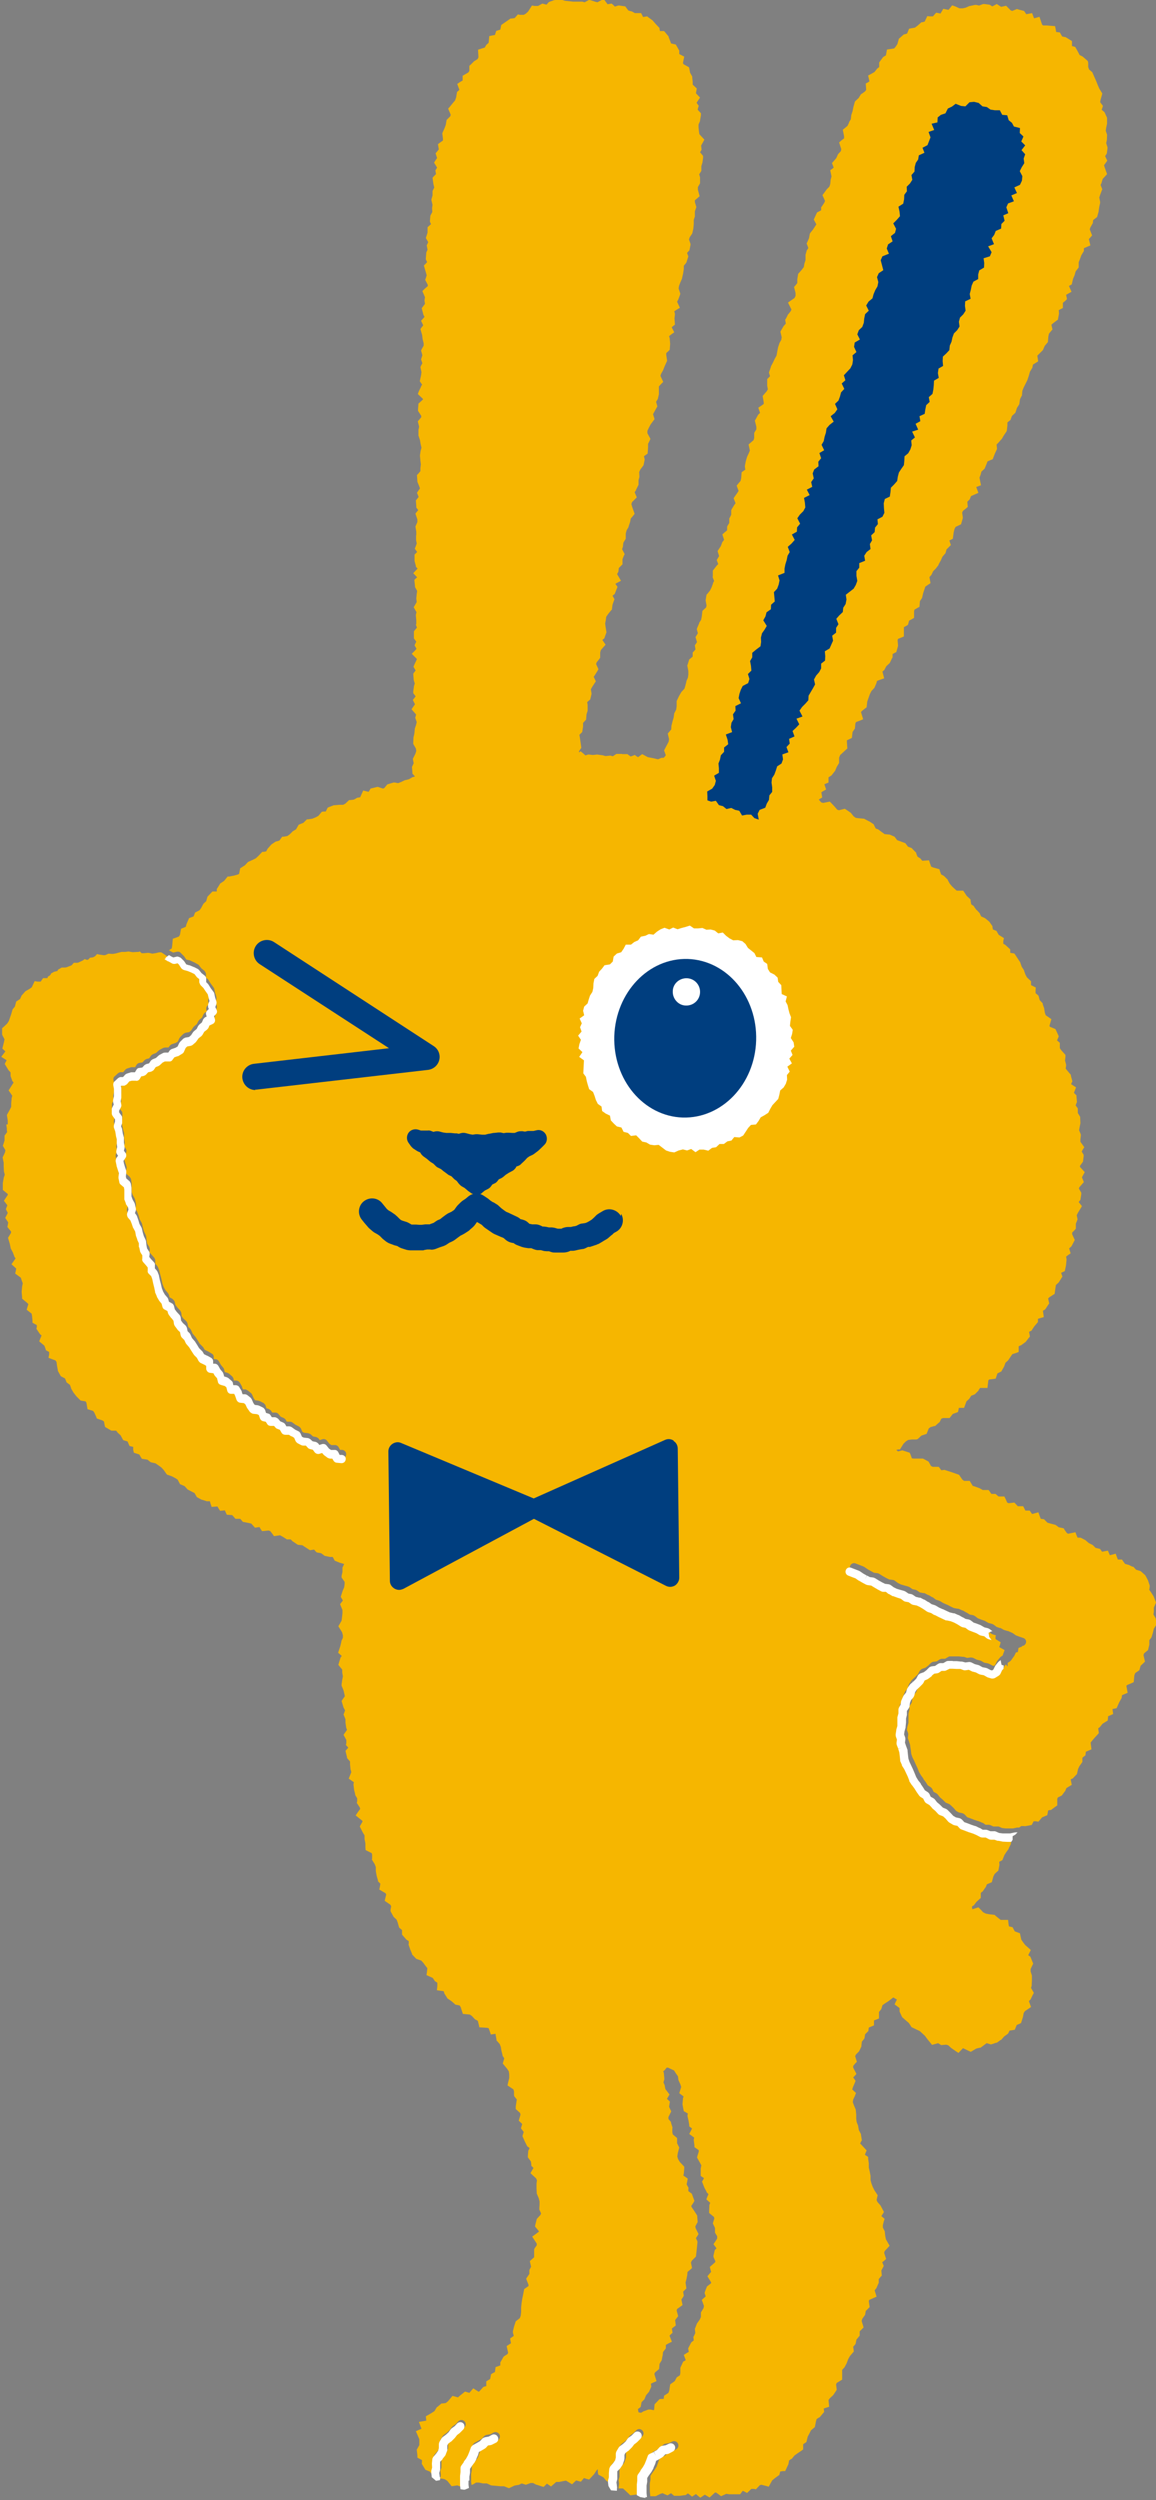 <?xml version="1.0" encoding="UTF-8"?>
<svg id="_レイヤー_2" data-name="レイヤー 2" xmlns="http://www.w3.org/2000/svg" viewBox="0 0 53.37 115.39">
  <rect x="0" y="0" width="53.37" height="115.39" fill="#808080" stroke="none"/>
  <defs>
    <style>
      .cls-1 {
        fill: #fff;
      }

      .cls-2 {
        fill: none;
      }

      .cls-3 {
        fill: #003e7f;
      }

      .cls-4 {
        fill: #f6b600;
      }
    </style>
  </defs>
  <g id="usagi">
    <g>
      <g>
        <polygon class="cls-2" points="46.26 77.04 46.33 77.13 46.34 76.96 46.29 77 46.26 77.04"/>
        <polygon class="cls-2" points="4.05 44.42 3.91 44.44 3.87 44.46 3.99 44.51 4.05 44.48 4.11 44.41 4.06 44.42 4.05 44.42"/>
        <path class="cls-2" d="M6.68,44.06l-.1.03h0s-.13.04-.13.04l.08.08h.1s.21-.02.21-.02c-.02,0-.04-.02-.06-.04l-.09-.09Z"/>
        <polygon class="cls-2" points="5.41 44.18 5.39 44.19 5.32 44.2 5.33 44.21 5.43 44.18 5.44 44.18 5.6 44.14 5.6 44.14 5.57 44.13 5.41 44.18"/>
        <path class="cls-2" d="M7.29,44.14l-.14-.02-.16.07s-.05.01-.08.01l.12.03.14-.02.17-.06h-.04s0,0,0,0Z"/>
        <path class="cls-2" d="M2.45,44.98l-.08.03-.06.12.16-.08h.02s.12-.04.12-.04l.04-.07s-.02.01-.03.01l-.18.02Z"/>
        <path class="cls-2" d="M46.29,76.46l.09-.18c.05-.1.16-.13.26-.09.09.05.13.16.09.26v.02s.07-.02.07-.02l.03-.19.1-.04.06-.02v-.03s-.04,0-.06,0l-.18-.06h-.01s-.18-.08-.18-.08l-.04-.02-.15-.1-.15-.06-.18-.05h-.03s-.16-.09-.16-.09h-.01s0,.07,0,.07v.1s.23.15.23.15l-.04.14-.03.08.25.14-.06.16-.03.09.05-.04.09-.13Z"/>
        <polygon class="cls-2" points="2 45.32 1.83 45.38 1.68 45.46 1.63 45.49 1.57 45.5 1.69 45.5 1.83 45.51 1.95 45.35 2.05 45.35 2.15 45.35 2.18 45.27 2.18 45.27 2 45.32"/>
        <polygon class="cls-2" points="33.03 103.02 33.03 102.86 32.93 102.65 32.95 102.58 33 102.42 32.97 102.35 32.76 102.17 32.76 102.08 32.76 101.84 32.77 101.8 32.81 101.7 32.63 101.54 32.69 101.41 32.73 101.3 32.65 101.21 32.64 101.19 32.54 101 32.43 100.71 32.47 100.63 32.52 100.55 32.37 100.45 32.37 100.36 32.35 100.13 32.36 100.11 32.38 99.96 32.33 99.85 32.18 99.6 32.21 99.52 32.26 99.33 32.26 99.25 32.07 99.11 32.06 99.03 32.03 98.8 32.03 98.76 32.05 98.67 31.83 98.5 31.91 98.35 31.96 98.25 31.85 98.15 31.83 98.08 31.81 97.9 31.74 97.67 31.75 97.62 31.77 97.55 31.57 97.44 31.56 97.36 31.51 97.14 31.51 97.11 31.52 96.89 31.53 96.87 31.55 96.78 31.35 96.63 31.39 96.5 31.43 96.34 31.39 96.22 31.31 96.02 31.3 95.99 31.28 95.85 31.18 95.71 31.1 95.58 31.1 95.58 30.99 95.53 30.82 95.44 30.76 95.45 30.67 95.56 30.66 95.58 30.61 95.61 30.64 95.7 30.64 95.71 30.67 95.95 30.66 95.98 30.62 96.12 30.68 96.26 30.68 96.28 30.71 96.43 30.9 96.67 30.84 96.79 30.79 96.87 30.93 96.99 30.91 97.1 30.89 97.24 30.99 97.45 30.96 97.54 30.87 97.72 30.87 97.8 30.98 97.94 30.99 97.98 31.06 98.2 31.06 98.24 31.05 98.41 31.07 98.51 31.28 98.68 31.28 98.77 31.28 98.93 31.38 99.12 31.36 99.19 31.31 99.4 31.3 99.55 31.33 99.67 31.42 99.8 31.62 100.01 31.61 100.1 31.59 100.32 31.59 100.33 31.57 100.42 31.77 100.56 31.74 100.68 31.72 100.83 31.8 100.99 31.8 101.04 31.79 101.14 31.95 101.25 32.07 101.58 32.02 101.67 31.92 101.82 31.95 101.88 32.06 102.04 32.06 102.04 32.2 102.26 32.21 102.3 32.23 102.56 32.2 102.61 32.12 102.76 32.14 102.85 32.27 103.11 32.21 103.21 32.15 103.3 32.23 103.45 32.22 103.51 32.2 103.71 32.18 103.89 32.18 103.9 32.15 104.16 32.1 104.21 31.96 104.34 31.92 104.43 31.98 104.68 31.89 104.76 31.77 104.86 31.76 104.99 31.76 105 31.72 105.2 31.72 105.2 31.68 105.35 31.72 105.62 31.65 105.69 31.56 105.77 31.6 105.96 31.55 106.03 31.49 106.13 31.54 106.39 31.43 106.46 31.29 106.56 31.27 106.63 31.34 106.89 31.29 106.97 31.21 107.07 31.24 107.32 31.15 107.39 31.05 107.46 31.08 107.66 31.01 107.73 30.95 107.79 31.06 108.07 30.9 108.15 30.78 108.22 30.78 108.37 30.74 108.43 30.65 108.55 30.62 108.75 30.63 108.7 30.59 108.93 30.57 108.96 30.49 109.09 30.47 109.33 30.4 109.38 30.27 109.49 30.24 109.56 30.34 109.89 30.18 109.96 30.08 110.01 30.1 110.14 30.08 110.19 29.99 110.39 29.97 110.41 29.87 110.55 29.79 110.73 29.76 110.76 29.67 110.86 29.63 111.08 29.57 111.13 29.5 111.18 29.53 111.33 29.65 111.35 29.78 111.28 29.79 111.27 29.98 111.2 30.03 111.19 30.08 111.2 30.23 111.22 30.25 111.2 30.27 110.95 30.5 110.71 30.58 110.7 30.69 110.69 30.71 110.54 30.79 110.49 30.91 110.42 30.94 110.31 30.98 110.04 31.05 109.99 31.19 109.89 31.29 109.72 31.32 109.7 31.43 109.62 31.44 109.51 31.45 109.27 31.46 109.24 31.57 109 31.62 108.97 31.68 108.93 31.59 108.69 31.73 108.6 31.82 108.55 31.78 108.39 31.82 108.33 31.92 108.11 31.95 108.09 32.04 108.01 32.02 107.85 32.05 107.8 32.11 107.67 32.09 107.47 32.11 107.43 32.18 107.22 32.2 107.2 32.31 107.05 32.38 106.94 32.36 106.73 32.39 106.68 32.48 106.53 32.5 106.43 32.41 106.14 32.5 106.05 32.58 105.98 32.53 105.82 32.55 105.76 32.65 105.53 32.68 105.5 32.82 105.38 32.83 105.34 32.66 105.06 32.75 104.95 32.83 104.86 32.77 104.64 32.86 104.55 33.01 104.43 33.03 104.37 32.93 104.17 32.94 104.1 33 103.85 33.05 103.81 33.09 103.77 32.95 103.58 33.03 103.46 33.11 103.32 33.12 103.24 33.03 103.08 33.03 103.02"/>
        <path class="cls-4" d="M53.36,74.75v-.05s-.11-.19-.11-.19l.02-.12v-.02s0-.17,0-.17l.07-.16.03-.08-.11-.28-.12-.19h0s-.08-.11-.08-.11l.02-.15v-.05s-.08-.24-.08-.24h0s-.11-.21-.11-.21l-.02-.03-.18-.16-.04-.03-.2-.06-.1-.11-.03-.03h-.04s-.18-.09-.18-.09h-.02s-.14-.04-.14-.04l-.08-.11-.06-.09h-.19s-.04-.1-.04-.1l-.06-.17-.27.07-.03-.07-.06-.14-.27.05-.05-.07-.04-.06-.21-.05-.1-.1-.03-.03-.18-.09-.13-.11-.02-.02-.19-.1-.05-.02h-.13s-.04-.09-.04-.09l-.06-.16-.34.07-.06-.04-.1-.14-.04-.07-.23-.05-.12-.09-.03-.02-.23-.06-.14-.04-.11-.11-.05-.05-.15-.02-.05-.13-.06-.17-.29.08-.05-.07-.06-.09h-.2s-.05-.1-.05-.1l-.05-.1h-.25s-.09-.1-.09-.1l-.07-.07-.26.03-.07-.03-.07-.16-.06-.12h-.27s-.08-.07-.08-.07l-.06-.05h-.19s-.07-.1-.07-.1l-.06-.08h-.27s-.14-.08-.14-.08h0s-.19-.07-.19-.07h0s-.13-.04-.13-.04l-.08-.13-.06-.1h-.26s-.08-.06-.08-.06l-.11-.16-.04-.06-.25-.09h0s-.18-.06-.18-.06h0l-.19-.06-.05-.02-.15.02-.06-.08-.06-.08h-.28s-.08-.04-.08-.04l-.08-.15-.03-.05-.22-.12-.04-.02h-.25s0,0,0,0h-.19s-.07-.01-.07-.01l-.06-.17-.04-.09-.34-.11-.2.05-.08-.07h0s.08-.02.08-.02h.09s.16-.26.16-.26l.11-.11.11-.07.16-.02h.21s.07-.02.07-.02l.17-.16.15-.05.09-.03.1-.25.08-.06.17-.05h.04s.18-.16.18-.16l.03-.02.08-.16.08-.03h.3s.15-.19.15-.19l.14-.05.1-.04.04-.19h.1s.14,0,.14,0l.11-.3.11-.1.02-.02.09-.14.13-.05.04-.02.17-.17v-.02s.07-.1.07-.1h.16s.18,0,.18,0l.04-.35.04-.04.18-.02.12-.02.08-.24.12-.06.06-.03.13-.23h0s.06-.17.06-.17l.11-.1.02-.02.12-.18.07-.1.16-.05.13-.05v-.26l.08-.04h.02s.19-.14.19-.14l.03-.02.14-.18.06-.07-.04-.22.06-.03.05-.02.13-.2.12-.14.05-.06v-.15s.1-.03.1-.03l.17-.05-.04-.29.08-.05.03-.02.13-.2.05-.07-.05-.23.05-.05.17-.11.08-.05.04-.29.02-.12.11-.1.02-.02.12-.19.05-.08-.06-.17.08-.04.09-.04.06-.29v-.02s.02-.21.02-.21v-.03s-.02-.12-.02-.12l.09-.07.12-.08-.07-.23.08-.07.03-.03.11-.21.04-.08-.12-.26v-.08s.12-.12.12-.12l.05-.06v-.23s.06-.15.06-.15l.02-.05-.04-.19.06-.12.11-.18.07-.12-.15-.19.04-.05.04-.05.04-.26v-.07s-.11-.19-.11-.19l.02-.06.13-.15.08-.09-.09-.22.06-.11.07-.13-.22-.24v-.05s.11-.15.11-.15l.03-.04.03-.25v-.07s-.09-.15-.09-.15l.05-.09.07-.11-.18-.25v-.11s.02-.17.02-.17v-.06s-.08-.19-.08-.19l.02-.13.04-.19v-.03s-.01-.22-.01-.22v-.05s-.11-.18-.11-.18v-.15s0-.06,0-.06l-.1-.14.04-.11.02-.04-.02-.24v-.07s-.12-.12-.12-.12l.04-.1.06-.15-.23-.15.03-.07.03-.06-.07-.26v-.04s-.17-.2-.17-.2l-.07-.09.02-.13v-.05s-.05-.19-.05-.19l.02-.17v-.09s-.19-.21-.19-.21l-.07-.1v-.15s0-.1,0-.1l-.13-.11.05-.11.03-.08-.15-.33-.26-.11-.02-.04.05-.17.04-.14-.26-.18-.04-.11-.03-.18v-.02s-.07-.2-.07-.2v-.04s-.14-.15-.14-.15l-.04-.15-.02-.06-.13-.11v-.13s.01-.13.01-.13l-.22-.11v-.18s-.19-.18-.19-.18l-.07-.13-.06-.17v-.02s-.11-.17-.11-.17l-.06-.17v-.02s-.12-.18-.12-.18h0s-.11-.17-.11-.17l-.05-.07-.19-.03v-.16l-.23-.21-.09-.05v-.13s.03-.13.03-.13l-.24-.15-.07-.12-.03-.06-.17-.07-.02-.11v-.04s-.14-.2-.14-.2l-.02-.02-.17-.14-.03-.02-.16-.07-.06-.12v-.02s-.15-.16-.15-.16h-.01s-.11-.15-.11-.15v-.02s-.13-.09-.13-.09l-.03-.16v-.06s-.18-.17-.18-.17l-.1-.15-.06-.09h-.3s-.08-.07-.08-.07l-.13-.12-.11-.13-.09-.16v-.02s-.16-.16-.16-.16l-.02-.02-.13-.07-.05-.14-.03-.1-.29-.08-.09-.04-.05-.14-.05-.15-.31.02-.06-.07-.02-.03-.14-.09-.06-.15v-.03s-.17-.17-.17-.17l-.03-.04-.18-.07-.09-.12-.03-.04-.24-.09-.14-.05-.09-.12-.03-.04-.23-.1h-.03s-.2-.02-.2-.02l-.11-.08-.15-.11-.02-.02-.13-.05-.07-.14-.02-.05-.21-.14h-.01s-.19-.1-.19-.1l-.03-.02-.24-.02-.15-.02-.1-.07-.12-.15-.02-.02-.19-.13-.08-.05-.27.07-.08-.03-.11-.13h0s-.15-.16-.15-.16l-.08-.08-.3.06-.09-.02-.11-.12h-.01s.04-.04.04-.04l.12-.07-.04-.24.08-.05.14-.08-.08-.24.07-.03.12-.05v-.24s.11-.07.11-.07l.03-.02.14-.18.02-.02.08-.19.09-.15.02-.04v-.24s.05-.12.05-.12l.11-.1.15-.14.07-.06-.02-.3v-.08s.13-.06.13-.06l.1-.05.03-.27.08-.12.03-.04.02-.23.03-.07.16-.06.17-.07-.1-.33.04-.05.15-.12.07-.05.03-.27.06-.17.06-.17.07-.14.12-.13.02-.02.09-.21h0s.03-.11.03-.11l.16-.06.17-.06-.08-.31.07-.06.02-.02.09-.17.13-.12.03-.03.1-.21.03-.05v-.15s.09-.05.09-.05l.08-.04.08-.28v-.04s-.02-.23-.02-.23l.02-.06.15-.06.12-.05v-.43s.13-.07.13-.07l.06-.04.05-.19.13-.07.1-.06v-.3s.02-.08.02-.08l.14-.08.09-.05.02-.26.08-.12.02-.03.05-.22.06-.18.04-.12.13-.09.11-.07-.05-.28.07-.08.02-.02.08-.17.12-.12h0s.13-.17.13-.17v-.02s.11-.2.11-.2h0s.07-.16.07-.16l.11-.13.03-.03.05-.18.11-.11.09-.09-.07-.21.06-.03.1-.05.04-.3.04-.16.05-.09.17-.08.08-.04.08-.28v-.04s-.03-.22-.03-.22l.04-.08.14-.11.08-.07-.02-.24.08-.08.03-.03.06-.15.16-.07.18-.08-.1-.27.06-.02.16-.06-.07-.35.05-.13h0s.04-.15.04-.15l.12-.11.03-.03.09-.22h0s.04-.11.04-.11l.16-.07.08-.03.1-.26.08-.17.02-.05-.02-.2.08-.08.14-.16h.01s.11-.19.11-.19l.11-.16.02-.04.03-.25h0s0-.14,0-.14l.1-.08.04-.03.07-.19.12-.11.04-.04.07-.22.09-.14.02-.04.03-.22.07-.14.02-.03.02-.22.06-.15.08-.16.09-.18h0s.07-.21.07-.21h0s.05-.18.05-.18l.09-.15.02-.03.03-.15.13-.08.11-.07-.04-.26.08-.08.15-.15.03-.03.08-.19.11-.13.04-.05.02-.26.03-.13.1-.12.06-.07-.05-.22.07-.06.17-.13.06-.04.05-.27v-.04s-.01-.13-.01-.13l.09-.05.1-.05v-.24s.11-.09.11-.09l.08-.08-.04-.2.09-.05.16-.09-.12-.27.06-.03.07-.04.06-.26.07-.16h0s.05-.18.05-.18l.1-.13.04-.05v-.24s.06-.15.06-.15l.06-.17.09-.15.03-.05v-.13l.14-.06.16-.07-.07-.29.07-.08.08-.09-.11-.28.03-.09.09-.16.02-.03.02-.15.13-.1.05-.04.07-.25v-.02s.03-.2.03-.2l.04-.18v-.05s-.04-.2-.04-.2l.04-.12.07-.19.03-.07-.08-.2.05-.1v-.02s.05-.16.05-.16l.12-.13.08-.09-.11-.31-.03-.1.08-.11.07-.1-.1-.21.06-.09.02-.04.03-.23v-.05s-.06-.19-.06-.19l.03-.14h0s.01-.21.01-.21v-.04s-.06-.18-.06-.18l.02-.14.04-.19v-.02s0-.21,0-.21v-.04l-.1-.22-.02-.04-.13-.11.03-.08.03-.1-.13-.17.02-.11.06-.21.02-.08-.14-.23-.07-.16-.07-.18h0s-.08-.18-.08-.18l-.08-.18-.02-.05-.15-.13-.04-.11v-.2s-.02-.08-.02-.08l-.23-.2-.15-.08-.06-.12h0s-.1-.18-.1-.18l-.04-.07-.15-.04v-.23s-.29-.18-.29-.18l-.16-.03-.06-.1-.05-.09-.17-.02-.02-.12-.03-.15-.38-.03h-.17s-.05-.04-.05-.04l-.06-.18-.06-.18-.25.07-.03-.08-.06-.16-.27.05-.06-.09-.04-.06-.27-.07-.06-.02-.22.09-.07-.03-.13-.13-.08-.08-.23.05-.11-.07-.09-.06-.21.11-.09-.06-.04-.02-.24-.03h-.05s-.19.07-.19.07l-.13-.03h-.05s-.24.05-.24.05h-.02s-.18.08-.18.08l-.14.03h-.14s-.2-.09-.2-.09l-.14-.05-.17.21-.1-.02-.14-.03-.13.22-.09-.02-.11-.02-.15.17h-.13s-.13-.01-.13-.01l-.12.25-.11.03h-.04s-.18.16-.18.16l-.12.09-.17.03-.1.02-.09.22-.12.04h-.03s-.18.16-.18.16l-.05.04-.07.25-.08.12-.07.08-.19.03-.14.02-.05.27-.1.06-.03.02-.14.19-.04.06v.21s-.08.06-.08.06l-.02.02-.12.15-.16.09-.13.07.06.27-.06.04-.11.06.02.29-.05.07-.15.11-.04.02-.11.18-.13.12-.04.04-.07.25h0s-.04.2-.04.2l-.06.18v.02s-.02.17-.02.17l-.08.13v.02s-.07.15-.07.15l-.13.11-.09.07.06.31v.09s-.13.1-.13.1l-.1.09.1.31-.02.09-.11.12-.02.02-.08.18-.12.14-.08.09.08.21-.06.05-.1.07.06.29-.04.14h0s-.02.21-.02.21l-.04.12-.12.12h0s-.13.18-.13.18l-.07.09.12.27-.04.09-.1.15-.04.05v.14s-.13.07-.13.07l-.06.03-.11.24-.04.09.12.22-.04.06h0s-.11.17-.11.17l-.12.15-.03.04-.04.22-.07.16-.04.08.08.21-.05.08-.02.02-.06.21v.04s0,.21,0,.21l-.05.15h0s-.03.17-.03.17l-.09.12-.13.15-.04.04-.04.25v.03s0,.15,0,.15l-.08.1-.07.08.07.28v.13s-.05.1-.05.1l-.16.11-.14.1.16.32-.03.07-.11.14h-.01s-.1.2-.1.2l-.04.06.03.18-.08.09-.02.02-.11.19-.04.07.06.26-.02.12-.08.14h0s-.07.21-.07.21h0s-.04.22-.04.22h0s-.03.16-.03.16l-.08.14h0s-.09.19-.09.19l-.09.17v.02s-.07.2-.07.2l-.02.06.05.17-.07.07-.06.06v.29s0,.02,0,.02l.03.16-.05.09-.13.15-.06.07.05.29v.08s-.13.09-.13.09l-.12.08.08.24-.07.07-.02.02-.11.2-.04.07.07.28v.12s-.07.11-.07.11l-.03.06v.23s-.03.1-.03.1l-.14.12-.09.08.06.28-.05.12-.08.17h0s-.06.21-.06.21h0s-.04.21-.04.21v.04s.02.13.02.13l-.1.07-.07.05-.02.27-.03.13-.11.13-.07.09.09.24-.05.08-.12.17-.06.09.09.23-.06.08h0s-.11.18-.11.18l-.03.06v.21s-.06.12-.06.12l-.03.05v.21s-.08.13-.08.13l-.02.04v.17s-.12.1-.12.1l-.1.09.08.25-.06.08-.02.02-.07.19-.1.15-.05.08.07.23-.06.1-.05.08.07.19-.07.07h0s-.14.18-.14.18l-.04.05v.26s-.01.04-.01.04l.07.18-.05.09v.02s-.07.19-.07.19l-.07.14-.12.15-.04.04-.04.24v.04s.04.22.04.22l-.02.09-.12.11-.05.05-.03.26-.03.15-.09.14v.02s-.09.21-.09.21l-.02.06.05.19-.06.1-.05.08.07.23-.06.09-.04.06.03.19-.08.09-.05.05v.19s-.12.1-.12.1l-.04.03-.07.23-.02.05.05.25v.17s-.02.14-.02.14l-.07.16v.02s-.05.2-.05.2l-.04.13-.12.13-.02.02-.11.19h0s-.09.19-.09.19l-.02.04v.24s-.02.15-.02.15l-.07.14-.02.03-.03.21-.05.17h0s-.05.2-.05.2h0s-.01.17-.01.17l-.1.12-.06.07.06.26-.02.12-.08.15-.09.17-.04.08.08.22-.05.07-.05.05h-.07s-.03,0-.03,0l-.16.07-.12-.03h0s-.19-.04-.19-.04h0s-.16-.03-.16-.03l-.15-.08-.11-.06-.19.14-.07-.04-.08-.06-.19.07-.1-.07-.05-.04h-.25s0-.01,0-.01h-.2s-.06,0-.06,0l-.17.11-.1-.03h-.04s-.19.02-.19.02l-.15-.04h-.02s-.21-.03-.21-.03h-.02s-.19.02-.19.02l-.17-.02h-.05s-.12.04-.12.04l-.1-.09-.12-.1-.08.05v-.05s.06-.09.06-.09l.05-.07-.04-.29-.03-.2-.02-.11.09-.09.04-.04.04-.25v-.03s0-.14,0-.14l.09-.1.05-.05.02-.25.05-.16v-.04s0-.24,0-.24h0s-.02-.12-.02-.12l.09-.08.05-.04.06-.25v-.04s-.03-.18-.03-.18l.06-.11.11-.17.06-.09-.1-.21.05-.07h0s.12-.19.12-.19l.05-.09-.11-.24.03-.08.12-.15.04-.06v-.24s.03-.11.03-.11l.12-.14.1-.11-.15-.22.05-.04.04-.03.08-.23.02-.05-.04-.25-.02-.16.03-.16h0s.02-.15.02-.15l.09-.13.13-.16.04-.04.03-.23.06-.17.03-.08-.09-.16.06-.05.04-.03.09-.23.04-.1-.1-.14.07-.04.19-.1-.18-.31.04-.07.02-.04.02-.17.11-.11.06-.06v-.24s.06-.15.06-.15l.04-.08-.12-.23.04-.11v-.02s.02-.17.02-.17l.08-.13.03-.05v-.24s.04-.15.04-.15l.09-.15v-.02s.07-.21.07-.21h0s.03-.16.03-.16l.11-.13.07-.09-.11-.31-.04-.14.03-.09.13-.13.09-.09-.1-.24.06-.08v-.02s.1-.2.1-.2l.02-.04v-.21s.04-.15.04-.15v-.04s-.01-.19-.01-.19l.05-.11.12-.16.03-.04.05-.24v-.05s-.03-.13-.03-.13l.1-.07.07-.05.02-.28h0s0-.17,0-.17l.07-.14.04-.09-.14-.26v-.11s.07-.15.07-.15l.08-.15.12-.16.06-.08-.07-.23.06-.11.1-.18.04-.07-.06-.21.06-.1.02-.03.05-.22v-.02s0-.22,0-.22v-.12l.1-.11.1-.1-.13-.28.03-.09.09-.16h0s.08-.2.08-.2l.08-.18.03-.06-.04-.27v-.09s.1-.09.1-.09l.06-.06.02-.28h0s-.02-.23-.02-.23v-.02l-.03-.1.1-.08.14-.1-.12-.23.07-.06.08-.06-.02-.29.02-.18v-.04s-.03-.11-.03-.11l.11-.07.15-.09-.13-.28.05-.09h0s.08-.21.08-.21l.02-.07-.08-.24.02-.12.06-.16.08-.18v-.02s.05-.22.05-.22h0s.03-.2.03-.2h0s0-.15,0-.15l.1-.12.02-.03.07-.22.02-.06-.06-.16.07-.08.04-.04.05-.25v-.05s-.07-.2-.07-.2l.03-.1.1-.15.02-.03.05-.22h0s.02-.22.02-.22h0v-.19l.05-.15v-.04s0-.2,0-.2l.05-.14.02-.06-.07-.23v-.08s.13-.11.13-.11l.09-.08-.08-.3v-.12s.08-.14.08-.14l.02-.04v-.25s0-.02,0-.02l-.04-.14.07-.11.03-.05v-.22s.05-.16.05-.16h0s.03-.22.03-.22v-.09s-.14-.17-.14-.17l.04-.06.03-.06-.02-.19.08-.14.07-.13-.23-.25-.02-.13-.02-.18v-.14l.07-.16v-.03s.04-.23.04-.23v-.1s-.15-.16-.15-.16l.02-.09.03-.09-.1-.14.07-.11.09-.13-.19-.2.02-.11.02-.11-.19-.18v-.12s-.02-.2-.02-.2v-.05s-.1-.18-.1-.18l-.03-.16-.02-.09-.25-.14-.03-.05.03-.16.03-.14-.23-.12v-.11s0-.05,0-.05l-.12-.21-.04-.07-.22-.05-.03-.09h0s-.08-.2-.08-.2v-.03s-.15-.18-.15-.18l-.06-.07h-.19s-.02-.09-.02-.09v-.05s-.18-.19-.18-.19l-.13-.15-.02-.02-.18-.13-.06-.05-.19.03-.04-.08-.05-.1h-.29s-.14-.08-.14-.08h-.02s-.14-.04-.14-.04l-.09-.12-.05-.07-.28-.04h-.05s-.15.05-.15.05l-.07-.07-.08-.07-.19.03-.08-.11-.1-.13-.29.15-.11-.03-.19-.06-.08-.02-.21.11-.11-.03h-.03s-.22,0-.22,0h-.18s-.17-.02-.17-.02h-.01s-.19-.02-.19-.02l-.19-.06h-.04s-.24.03-.24.03h-.02s-.2.07-.2.07l-.05.02-.11.12-.11-.03-.08-.02-.2.11h-.16s-.12-.02-.12-.02l-.18.28-.11.1-.09.05h-.17s-.1-.02-.1-.02l-.15.17-.14.02h-.05s-.2.14-.2.14l-.16.11-.07.05-.04.21-.09.03-.1.03-.06.19-.12.02-.14.03-.03.31-.09.08-.02.02-.07.12-.16.05-.15.05.02.35-.04.08-.14.09h-.01s-.16.16-.16.16l-.07.06v.24s-.05.07-.05.07l-.17.1-.09.05v.22s-.12.07-.12.07l-.13.09.1.27-.05.05-.06.05-.04.25-.05.14-.11.13h0l-.13.16-.08.09.12.28-.02.07-.13.13-.04.04-.04.23-.06.16-.08.18-.02.05.03.24v.09s-.14.1-.14.1l-.09.07.04.24-.08.1-.07.08.07.22-.07.1-.07.11.14.23-.04.07-.04.06.03.17-.1.1-.06.07.04.29h0s.04.16.04.16l-.06.12-.02.04v.21s-.05.17-.05.17v.05s.05.21.05.21l-.02.14v.03s.01.16.01.16l-.07.13-.02.04-.02.23v.05s.05.11.05.11l-.09.08-.07.06v.25l-.05.16-.03.09.11.19-.04.09-.03.06.04.2-.06.13v.04s-.02.23-.02.23v.05s.06.12.06.12l-.07.08-.08.08.09.31.04.14-.04.13-.03.08.12.23v.06s-.15.13-.15.13l-.1.1.12.28-.02.14v.03s.02.14.02.14l-.09.12-.06.08.08.31.05.09-.07.08-.09.1.1.21-.07.09-.06.08.08.28.02.18h0s.05.2.05.2v.11l-.08.14-.04.08.06.22-.04.13-.02.06.06.18-.06.11-.03.07.05.23-.02.15-.04.18-.02.09.11.16-.05.07v.02s-.1.21-.1.21l-.05.13.24.23v.02s-.15.14-.15.14l-.06.05-.02.27v.07s.15.23.15.23v.06s-.09.11-.09.11l-.07.08.06.25-.03.15v.02s0,.21,0,.21v.03l.07.21.03.18h0s.04.17.04.17l-.04.14h0s-.03.21-.03.21v.03s.02.22.02.22l.02.17-.02.17v.14s-.1.12-.1.12l-.06.06.02.28v.03l.09.22.03.09-.08.11-.06.09.08.19-.08.1-.05.06.02.27v.06s.09.12.09.12l-.06.07-.07.09.09.27v.12s-.07.16-.07.16l-.02.05.04.23v.17s-.01,0-.01,0v.22l.03.16-.05.14-.04.1.11.15-.07.07-.05.05v.27s0,.03,0,.03l.06.22v.04s.08.09.08.09l-.07.07-.13.14.18.19-.06.05-.07.07.03.29v.04s.1.18.1.18l-.02.13h0s-.02.21-.02.21v.02s.02.15.02.15l-.08.14-.06.1.13.23-.03.12v.04s.02.21.02.21v.17s-.02.04-.02.04l.05.13-.09.11-.05.06v.27s0,.06,0,.06l.11.15-.04.08-.04.09.09.16-.08.09-.14.14.24.24-.03.07-.09.19-.04.1.1.17-.07.09-.04.06.02.27v.02l.05.16-.04.13v.02s-.03.21-.03.21v.09s.11.14.11.14l-.05.07-.08.1.1.2-.07.1-.09.13.21.24-.02.09-.02.06.07.2-.03.13-.06.18v.03s-.02.2-.02.2l-.04.17v.02s-.01.22-.01.22v.06l.12.21.02.11-.04.13-.09.18-.03.06.04.2-.06.13-.02.04.02.24v.07s.12.13.12.13l-.09.03h-.02s-.17.1-.17.1l-.16.04h-.02s-.19.09-.19.09h0s-.13.05-.13.05l-.16-.03h-.05s-.23.07-.23.07l-.06.02-.14.17-.06.02-.18-.06-.06-.02-.25.06-.08.02-.09.15-.09-.02-.16-.04-.14.31-.1.02h-.03s-.16.09-.16.09l-.16.02h-.06s-.18.17-.18.17l-.1.05h-.17s-.01,0-.01,0l-.22.02h-.03s-.21.08-.21.08l-.07.03-.09.18h-.1s-.08.01-.08.01l-.16.19-.13.07-.15.06-.19.03h-.06s-.16.16-.16.16l-.15.06-.07.03-.12.21-.13.08h-.01s-.15.15-.15.15l-.11.08-.16.03h-.08s-.13.18-.13.18l-.13.04h-.03s-.18.12-.18.12l-.03.02-.15.17-.02.02-.07.13-.12.02h-.06s-.18.19-.18.19l-.12.11-.14.07-.18.08-.04.02-.14.15-.14.09-.08.05-.05.26-.07.03-.18.05-.21.04h-.07s-.16.2-.16.2l-.15.1-.03.02-.13.21-.03.04v.12h-.2s-.23.24-.23.24l-.06.21-.11.1-.02.02-.1.19-.08.11-.14.07-.06.03-.07.18-.13.05-.08.03-.12.28-.03.12-.12.05-.1.04-.05.28-.05.08-.16.06-.12.04-.03.34-.02.11-.11.07h0s-.02.01-.02.01l.1.06.1.05.17-.04c.07-.01.13,0,.18.06l.15.15.02.03.08.12.13.03h.02s.19.09.19.09h.01s.18.1.18.1c.03.01.05.03.06.05l.11.14.14.11s.07.09.07.14v.17s.1.09.1.09l.02.03.1.16.12.16s.03.05.04.07l.04.19.06.19s.01.08,0,.12l-.05.14.06.13c.03.07.01.16-.04.21l-.08.08.04.13c.03.09-.02.19-.1.23l-.15.07-.05.12s-.03.05-.06.07l-.13.1-.08.14-.05.06-.13.1-.1.14-.03.04-.15.13s-.06.04-.09.04l-.16.03-.07.07-.08.18s-.05.07-.09.09l-.18.09h-.03s-.14.06-.14.06l-.09.12c-.04.05-.1.08-.16.08h-.19s-.1.05-.1.05l-.13.12-.06.04-.13.05-.09.13s-.07.07-.12.08l-.14.03-.1.11s-.07.05-.11.06l-.11.02-.07.12c-.03.06-.1.1-.18.1h-.19s-.11.02-.11.02l-.1.12s-.08.06-.13.07h-.14s-.02.03-.02.03l.02.08v.04s0,.19,0,.19h0s0,.2,0,.2v.03s-.03.16-.03.16l.03.15s0,.09-.02.13l-.08.15v.08s.11.14.11.14c.03.03.04.07.04.11v.19s0,.06,0,.06l-.05.14.04.13v.03s.04.18.04.18l.05.18v.05s0,.18,0,.18l.03.18s0,.05,0,.08l-.03.12.08.11c.04.06.04.15,0,.21l-.1.15.02.11.05.17.06.18s.02.06,0,.09l-.02.17.02.09.14.12s.06.07.07.12l.03.19v.02s0,.2,0,.2h0s0,.18,0,.18l.05.14.09.16.02.06.04.19s0,.07,0,.1l-.04.12.06.08.03.05.07.18h0s.05.18.05.18l.09.16.02.05.04.18.05.17.08.17.02.06.02.19.03.15.09.14s.03.08.03.12l-.02.13.08.09h0s.14.16.14.16c.03.04.05.09.05.14v.14s.08.09.08.09l.04.06.07.18v.02s.05.19.05.19l.05.19h0s.04.19.04.19l.06.16.08.14.12.14s.03.05.04.08l.03.11.13.07s.08.07.1.12l.04.16.09.12.13.14s.04.07.05.1l.02.16.08.11.13.12s.05.06.06.11l.03.15.1.1.03.05.07.16.11.13.02.02.11.17.09.15.12.12.04.04.07.12.14.07h.01s.18.11.18.11c.06.03.09.09.09.16v.09s.1.01.1.01c.06,0,.11.05.14.1l.09.16.11.13s.04.05.04.09l.03.11.11.03s.05.02.08.04l.15.13s.05.06.06.1l.02.09h.12c.07.01.12.05.16.11l.1.18v.03s.04.09.04.09h.12s.07.03.1.05l.15.12s.04.04.05.07l.08.18.06.08.15.02.06.02.18.09s.08.07.09.11l.04.13.1.03s.08.04.11.08l.06.09h.14c.06,0,.11.02.15.07l.1.12.14.06s.07.04.09.08l.05.09h.13s.08,0,.12.03l.15.11.16.08s.07.05.09.09l.07.16.08.04.18.02s.08.02.12.05l.11.1.15.03s.08.03.11.07l.05.07.13-.04c.07-.02.15,0,.2.06l.12.15.09.06h.15c.07-.01.14.03.18.09l.07.13h.11c.11.02.19.12.17.22,0,.11-.1.18-.21.17l-.2-.02c-.06,0-.12-.04-.15-.09l-.06-.11h-.1s-.09,0-.12-.03l-.16-.12-.03-.03-.06-.07-.13.04c-.08.02-.16,0-.21-.07l-.09-.12-.13-.03s-.07-.03-.09-.05l-.1-.1h-.14s-.07-.04-.07-.04l-.17-.09s-.07-.05-.09-.09l-.07-.16-.11-.06h-.03s-.1-.09-.1-.09h-.17c-.07,0-.13-.03-.17-.09l-.08-.14-.13-.05s-.05-.03-.07-.05l-.07-.09h-.15c-.06,0-.13-.03-.16-.08l-.07-.11-.14-.03c-.07-.02-.12-.07-.13-.13l-.05-.15-.08-.04-.19-.02c-.05,0-.1-.03-.14-.08l-.12-.17-.02-.03-.07-.15-.07-.06-.18-.02c-.07,0-.13-.06-.16-.13l-.07-.2-.04-.07h-.15c-.08-.02-.15-.08-.17-.15l-.04-.16-.07-.06-.18-.05c-.07-.02-.12-.07-.14-.14l-.04-.17-.1-.11-.02-.03-.05-.09-.16-.02c-.09-.01-.16-.09-.16-.18v-.14s-.09-.05-.09-.05l-.19-.09s-.06-.05-.08-.08l-.08-.15-.12-.12-.03-.04-.11-.17-.1-.16-.12-.14-.03-.04-.07-.15-.12-.12s-.04-.06-.05-.1l-.03-.15-.1-.09-.02-.03-.12-.16s-.03-.06-.04-.09l-.02-.15-.09-.1h-.01s-.12-.17-.12-.17l-.03-.06-.03-.11-.13-.07s-.09-.07-.1-.12l-.04-.15-.1-.12-.02-.03-.09-.17v-.02s-.08-.18-.08-.18v-.03s-.05-.19-.05-.19l-.05-.19h0s-.04-.19-.04-.19l-.05-.14-.12-.12s-.05-.09-.05-.14v-.14s-.08-.1-.08-.1h0s-.14-.15-.14-.15c-.03-.04-.05-.1-.05-.15v-.15s-.05-.11-.05-.11l-.03-.06-.04-.19v-.03s-.02-.17-.02-.17l-.07-.15v-.02s-.07-.19-.07-.19v-.02s-.04-.16-.04-.16l-.08-.15-.02-.03-.06-.18-.06-.15-.12-.14c-.04-.05-.05-.12-.03-.19l.06-.17-.02-.11-.08-.15v-.03s-.08-.18-.08-.18v-.07s0-.2,0-.2v-.18s-.02-.11-.02-.11l-.14-.12s-.06-.07-.07-.11l-.04-.19v-.07s.02-.16.02-.16l-.05-.14h0s-.06-.2-.06-.2v-.02s-.05-.19-.05-.19c0-.05,0-.1.03-.15l.08-.11-.05-.07s-.04-.1-.03-.16l.04-.17-.02-.16v-.03s0-.17,0-.17l-.04-.16v-.02l-.03-.18-.06-.17s-.01-.08,0-.12l.06-.17v-.1s-.11-.14-.11-.14c-.02-.03-.04-.07-.04-.11v-.19s0-.07.02-.1l.07-.14-.03-.13v-.07l.04-.18v-.35l-.03-.17c-.01-.07,0-.14.06-.18l.15-.14s.07-.05.11-.05h.13s.09-.11.09-.11c.03-.03.06-.05.09-.06l.19-.06h.07s.11,0,.11,0l.06-.1c.03-.05.08-.09.14-.1l.14-.02.09-.1s.06-.05.1-.06l.12-.03.08-.12s.05-.05.09-.07l.15-.06.12-.11.04-.03.17-.09s.07-.02.1-.02h.14s.06-.08.06-.08c.03-.03.06-.06.09-.07l.18-.06.1-.06.07-.15.04-.06.14-.14s.07-.05.11-.06l.17-.03.09-.08.1-.15.04-.04.12-.1.07-.14.05-.06.12-.1.06-.14s.05-.08.09-.1l.07-.03-.02-.08c-.02-.07,0-.15.05-.2l.07-.07-.03-.08s-.02-.09,0-.14l.06-.15-.04-.13h0s-.04-.17-.04-.17l-.1-.13h0s-.1-.16-.1-.16l-.13-.13s-.05-.08-.05-.13v-.15s-.1-.07-.1-.07l-.03-.03-.1-.13-.14-.07-.17-.07-.18-.05s-.09-.04-.12-.08l-.11-.17-.06-.06-.13.03s-.08,0-.12-.02l-.18-.09h-.02s-.17-.12-.17-.12h0s-.14-.09-.14-.09h-.11s-.17.04-.17.04l-.14.02-.12-.03s-.04,0-.06-.01l-.21.02h-.1s-.08-.08-.08-.08l-.07.02h-.04s-.2.01-.2.01h-.04s-.17-.03-.17-.03l-.17.02h-.03s-.13,0-.13,0h0l-.16.04h0s-.1.03-.1.03h-.01s-.12.02-.12.02h-.06s-.15-.01-.15-.01l-.13.06s-.07.02-.1.01l-.2-.03h0s-.1-.02-.1-.02l-.08.09s-.07.05-.11.06l-.14.02-.06.07-.06.03-.12-.04-.08.06-.04.02-.17.08s-.07.02-.1.01h-.11s-.07.08-.07.08c-.02.03-.05.05-.09.06l-.18.07s-.05.01-.08.01h-.14s-.1.06-.1.06c-.02.01-.04.02-.06.03l-.04.07-.12.03h-.02s-.16.09-.16.09v.03c-.04.05-.08.09-.13.1l-.03.08h-.1s-.1,0-.1,0l-.11.16h-.14s-.12-.02-.12-.02h-.02s-.13.28-.13.28l-.11.08-.16.09-.03.02-.15.17-.02.02-.07.16-.12.08-.06.04-.06.23-.09.11-.02.03-.06.21-.06.17h0s0,0,0,0l-.05.15-.08.12-.16.15-.07.06v.29s.02.05.02.05l.09.17-.02.11-.05.2-.03.12.14.13-.06.08-.13.17.25.16-.04.07-.05.1.17.28.1.11v.17l.07.19v.02s.07.09.07.09l-.04.06h0s-.12.19-.12.19l-.07.11.17.25-.03.1v.02s-.02.22-.02.22h0s0,.17,0,.17l-.07.14-.1.18-.03.06.04.25v.18H.29s.03.22.03.22H.31s.02.13.02.13l-.08.11-.04.05v.23l-.05.16-.03.08.12.21-.02.1-.08.17-.03.06.05.24v.18s.01.2.01.2v.02s.04.16.04.16l-.05.14v.02s-.04.22-.04.22v.02s0,.21,0,.21v.09s.23.19.23.19v.04l-.1.15-.08.12.16.21-.04.1-.03.08.09.17-.06.12-.06.11.14.21-.02.12-.02.09.17.21v.06s-.09.15-.09.15l-.05.08.08.27.04.19v.02s.1.19.1.19l.07.18v.02s.06.08.06.08l-.09.13-.1.14.22.2-.02.1-.03.13.26.19.04.12h0s.05.14.05.14l-.03.16h0s-.02.23-.02.23v.02s.02.22.02.22v.08s.23.19.23.19l.06.06-.04.13-.04.13.23.18.02.11.02.2v.11s.2.11.2.11v.09s-.02.08-.02.08l.17.25.07.06-.06.14-.05.13.24.2.05.14.02.07.15.08v.11s-.03.16-.03.16l.32.12.05.07.02.16h0s.04.22.04.22v.03s.11.2.11.2l.03.05.19.1.05.12.02.06.16.12.05.14v.02s.11.19.11.19h0s.14.18.14.18h0s.15.15.15.15l.04.04.23.04.04.06.03.18.02.12.26.08.06.09.08.18.03.08.26.09.07.05.03.16.02.09.29.17h.22s.08.1.08.1h0s.13.12.13.12l.08.15.04.07.2.06.05.12.04.09.17.04v.14s.03.13.03.13l.25.08.07.12.05.08.26.04.11.09.04.03.22.05.13.09.14.1.11.12.11.16.04.05.23.08.15.08.11.07.08.15.03.06.21.09.11.12.02.03.21.11.12.06.08.14.03.05.22.12h.02s.22.07.22.07h.03s.11,0,.11,0l.03.11.05.15.27-.02.05.09.07.11.22-.02.04.09.05.11.25.02.09.1.06.07h.22l.08.09.04.05.26.05.13.03.1.11.07.08.21-.03.05.09.07.1.3-.03.08.03.1.13.07.1.28-.04.11.06.16.1.04.03h.18s.1.1.1.1h.01s.19.13.19.13l.04.02.2.02.12.08h0s.17.11.17.11l.06.04.19-.03.07.08.05.05.21.04.12.09.04.03.24.05h.02s.11,0,.11,0l.06.11.03.06.24.1h.01s.17.05.17.05h.02s-.06.13-.06.13l-.02.04v.21s-.04.17-.04.17v.08s.14.2.14.2v.1s-.02.15-.02.15l-.07.16h0s-.06.19-.06.19l-.03.09.1.17-.06.08-.07.09.11.27v.15s-.02.18-.02.18l-.02.16-.09.16-.06.1.17.27.04.14v.12s-.07.15-.07.15v.03s-.05.21-.05.21l-.06.18-.04.12.17.15-.04.05-.02.03-.07.23-.03.1.18.22v.13s0,.01,0,.01l.03.17-.03.16h0s-.03.21-.03.21v.06s.09.22.09.22l.04.17.02.1-.1.14-.05.08.09.3.07.13-.04.12-.03.07.09.22v.16s0,0,0,0l.03.2v.02s.04.11.04.11l-.09.13-.07.1.13.24v.14s-.02.09-.02.09l.11.12-.07.08-.06.07.07.29v.04s.14.16.14.16v.13s0,0,0,0l.02.2v.02s.04.14.04.14l-.06.15-.06.15.24.17-.02.07v.05s.03.24.03.24h0s.05.2.05.2v.03s.09.15.09.15v.14s-.02.07-.02.07l.14.21.02.07-.11.15-.1.15.3.24.02.04-.08.14-.05.09.14.28.08.13v.15s0,.02,0,.02l.04.2v.19s.01.12.01.12l.28.14.02.07v.17s-.01.06-.01.06l.13.21.05.13v.16s0,.03,0,.03l.04.22h0s.06.21.06.21v.04s.11.11.11.11l-.02.13-.03.14.29.17.03.06-.04.16-.03.13.26.18.04.07-.03.16v.07s.14.26.14.26l.14.13.05.13.05.18.02.06.13.11v.13s0,.08,0,.08l.2.23.11.07v.12s-.01.04-.01.04l.08.23h0s.08.19.08.19v.03s.16.17.16.17l.04.04.23.08.09.1.11.15h0s.08.1.08.1l-.02.18-.02.14.29.13.08.12.02.03.11.07v.16s-.02.19-.02.19l.31.04.03.08v.02s.12.19.12.19l.02.04.19.13.14.12.04.04.2.04.05.08.06.19.04.12.32.03.1.07.12.13.02.02.13.07.04.16.03.14.35.02.08.02.05.14.05.15.22-.03v.04l.04.21v.05s.15.17.15.17l.05.13.03.18h0s.05.2.05.2v.03s.08.12.08.12l-.04.14-.03.1.2.24.08.12.02.14v.17s-.05.2-.05.2l-.03.14.27.18.03.09v.17s.01.06.01.06l.12.15-.02.12-.03.21v.11s.2.18.2.18l.02.08-.05.17-.03.11.16.15-.03.1-.03.1.13.17-.04.12-.02.07.11.25h0s.09.18.09.18l.02.04.11.08-.04.09-.02.03-.02.24v.07s.14.19.14.19l.02.14v.06s.1.1.1.1l-.06.1-.08.14.26.24.04.09-.02.15v.23s.01.19.01.19v.04l.09.21.04.15v.15s-.01.17-.01.17v.06s.08.18.08.18l-.03.07-.14.15-.03.04-.06.24-.02.1.18.22v.02s-.16.12-.16.12l-.15.11.21.32v.08s-.1.14-.1.14l-.02.05v.25s0,0,0,0v.11s-.11.1-.11.1l-.09.08.06.26-.06.11-.02.04v.18s-.09.13-.09.13l-.06.09.11.28v.06l-.13.09-.07.05-.05.26-.04.19-.03.2h0s-.02.2-.02.2h0s0,.21,0,.21l-.02.17-.04.11-.14.11-.05.04-.08.25h0s-.05.21-.05.21v.06s.04.15.04.15l-.07.05-.1.07.04.22-.09.06-.11.07.07.31-.03.06-.14.09-.04.03-.12.21-.03.05v.14s-.1.04-.1.04l-.12.04-.03.23-.1.05-.08.05-.04.22-.1.06-.08.05v.22s-.09.02-.09.02l-.05.02-.16.18-.05.04-.11-.07-.14-.09-.18.21-.1-.03-.1-.03-.25.2-.08.07-.13-.04-.12-.03-.21.25-.1.08-.15.02h-.05s-.19.16-.19.16l-.03.02-.1.17-.12.08-.17.1-.11.06.02.2-.1.02-.24.04.12.32-.08.03-.18.08.16.37v.27s-.09.16-.09.16l-.03.05.03.26v.11s.21.11.21.11v.1s-.01.07-.01.07l.17.28.2.08.09.11.02.02.03.03v-.04s-.02-.17-.02-.17c0-.03,0-.05,0-.08l.04-.15v-.16s-.01-.04-.01-.04l.02-.19s.02-.08.05-.11l.13-.15.09-.13.04-.12v-.18s0-.08.02-.11l.1-.17.05-.05.15-.11.12-.11.1-.14.04-.04.14-.1.12-.13c.08-.08.2-.08.28,0,.08.08.08.2,0,.28l-.14.14-.02.02-.13.1-.1.13-.03.03-.14.13h-.01s-.13.11-.13.11l-.05.08v.15s0,.05,0,.08l-.07.18-.02.05-.11.16v.02s-.11.11-.11.11v.12s0,.18,0,.18v.07s-.05.15-.05.15l.02.16v.05l-.02.15h0s.1,0,.1,0l.11.03.11.07.13.16.07.09.26-.04.14.05h.02s.07.02.07.02l-.02-.18v-.02s0-.19,0-.19h0s0-.2,0-.2v-.03s.03-.17.03-.17v-.18s0-.08.02-.11l.11-.17v-.02s.12-.15.12-.15l.08-.14.07-.17.07-.2s.05-.09.1-.11l.18-.1.14-.08.11-.12s.07-.06.12-.06l.17-.03.15-.08c.1-.05.22,0,.27.09.05.1.01.22-.08.27l-.18.09-.05.02-.14.02-.09.1-.05.04-.17.09h0s-.11.06-.11.06l-.04.13h0s-.07.19-.07.19v.02s-.1.16-.1.16l-.02.02-.11.15-.07.11v.14s0,.04,0,.04l-.03.18v.35s.02.15.02.15l.05-.02h.01s.15-.09.15-.09h.13s.19.04.19.04h.02s.16,0,.16,0l.15.07.04.02.23.02.19.02h.02s.16,0,.16,0l.15.06.08.03.25-.12.16-.03h.03s.15-.07.15-.07l.12.04.07.02.22-.08h.11s.15.08.15.08h.02s.21.07.21.07l.11.03.15-.15.06.04.13.09.24-.21h.14s.2-.04.2-.04h0l.11-.02.15.09.13.08.19-.18.1.03.12.03.14-.17.12.04.12.03.23-.25.11-.17.06-.06v.14s.02.11.02.11l.24.13.1.12.02.03.16.1.03.05h0s-.02-.18-.02-.18c0-.03,0-.05,0-.08l.04-.15v-.16s0-.04,0-.04l.02-.2s.02-.08.05-.11l.13-.15.09-.13.04-.12v-.18s0-.08.02-.11l.1-.17.05-.06.15-.11.12-.11.1-.14.04-.04.14-.1.13-.13c.08-.08.2-.08.28,0,.08.08.08.2,0,.28l-.14.14-.02.02-.13.1-.1.13-.03.03-.14.13h-.01s-.13.11-.13.11l-.05.08v.16s0,.05,0,.08l-.06.18-.02.05-.11.16-.02.02-.09.11v.12s0,.17,0,.17v.07s-.04.15-.04.15l.02.15v.05l-.02.15v.04s.06,0,.06,0h.14l.1.09.17.16.07.07.31-.04h.03s.12-.06.12-.06v-.06s0-.02,0-.02v-.19h0v-.23s.03-.17.03-.17v-.18s0-.08.02-.11l.11-.17v-.02s.12-.15.12-.15l.08-.14.07-.17.07-.19s.05-.09.09-.11l.19-.1.14-.08.11-.12s.07-.06.11-.07l.18-.03.15-.07c.1-.05.22-.01.27.09.05.1.01.22-.09.27l-.17.09-.05.02-.13.02-.09.1-.05.04-.17.1h0s-.11.06-.11.06l-.04.13h0s-.07.19-.07.19v.02s-.1.16-.1.16l-.02.03-.11.15-.07.11v.14s0,.04,0,.04l-.03.17v.18s0,.18,0,.18l.02.19h0s0,.03,0,.04h.2s.05,0,.05,0l.22-.11.1-.03.13.06.1.04.16-.1.08.07.06.05h.27s.01,0,.01,0l.21-.03h.04s.11-.08.11-.08l.08.06.11.09.18-.12.08.07.12.1.21-.14.09.05.13.08.25-.23h.05s.14.1.14.1l.09.07.24-.11.14.02h0s.21,0,.21,0h.19s.1,0,.1,0l.12-.16.07.03.13.07.2-.19h.11s.1.02.1.02l.18-.19.07-.02.2.05.14.04.16-.29.12-.1.15-.11.06-.04.04-.16.12-.02h.11s.15-.32.15-.32l.03-.17.1-.07h.02s.13-.16.13-.16l.14-.1.18-.12.08-.06v-.24s.09-.06.09-.06l.06-.04.06-.25.08-.15h0s.07-.14.07-.14l.13-.11.05-.04.05-.26.03-.11.12-.08h.02s.15-.18.15-.18l.06-.07-.02-.16.1-.03.15-.05-.03-.31.06-.08.14-.13.02-.02.12-.18.04-.06-.03-.25.03-.07.15-.09.1-.06v-.32s0-.13,0-.13l.09-.1.02-.02.1-.19h0s.07-.19.07-.19l.08-.14.12-.14.06-.07-.03-.22.08-.09.03-.04.04-.2.1-.12.05-.06v-.2s.09-.09.09-.09l.09-.09-.09-.3.03-.1.1-.14.03-.04.03-.18.11-.11.07-.07-.04-.27.02-.06.18-.08.16-.07-.09-.29.06-.08.02-.02.09-.21.02-.04v-.17s.08-.1.08-.1l.06-.06-.02-.24.07-.13.04-.08-.07-.17.08-.06.1-.09-.09-.28.02-.08.13-.14.1-.11-.17-.3-.03-.15-.02-.18v-.03s-.09-.18-.09-.18v-.11s.04-.17.04-.17l.04-.12-.15-.13.06-.09.06-.1-.16-.3-.14-.16-.04-.09.03-.14.02-.08-.15-.23-.08-.16-.06-.16-.04-.15v-.2l-.04-.21h0s-.04-.17-.04-.17v-.18s0-.02,0-.02l-.03-.21v-.08s-.15-.1-.15-.1l.03-.08.05-.12-.24-.26-.06-.06.05-.1.03-.05-.04-.25v-.03s-.1-.19-.1-.19l-.03-.17v-.02s-.07-.18-.07-.18l-.02-.15v-.18s0-.01,0-.01l-.02-.2v-.03s-.09-.21-.09-.21l-.05-.14.02-.12.08-.17.05-.13-.18-.17.03-.06v-.02s.09-.21.09-.21l.04-.1-.11-.16.06-.06.09-.1-.15-.29v-.08s.09-.11.09-.11l.08-.08-.08-.26.04-.08.13-.13.02-.03.1-.21v-.04s.02-.18.02-.18l.09-.11.03-.04.03-.19.1-.1.05-.05.02-.16.12-.05.12-.05v-.23s.11-.04.11-.04l.12-.05v-.3s.09-.11.09-.11l.02-.03.05-.17.11-.08.17-.11h0s.17-.13.17-.13h0l.05-.04.17.1-.04.07-.07.15.23.17v.12s0,.04,0,.04l.1.22.02.04.18.16h0s.13.11.13.11l.09.14.03.05.23.11h0s.15.07.15.07l.11.1.13.12.11.15h0s.14.17.14.17l.08.1.28-.08.08.05.06.04.23-.02.1.03.13.12h0s.2.14.2.14l.14.09.21-.22.06.03h0s.21.1.21.1l.09.04.25-.15.16-.04h.04s.2-.15.2-.15l.08-.06.14.04.06.02.24-.08h.03s.18-.13.18-.13h.02s.14-.16.14-.16l.14-.1.04-.03.07-.14.13-.02.11-.02.09-.22.12-.05.08-.04.09-.29.03-.17.06-.09.15-.1.13-.09-.1-.27.06-.06.02-.02.1-.21.05-.09-.13-.23.03-.1v-.03s.01-.22.01-.22h0s0-.19,0-.19v-.03l-.06-.19v-.11l.08-.17.04-.08-.13-.32-.1-.07.05-.1.07-.14-.26-.23-.1-.13-.08-.12-.04-.18-.02-.11-.24-.09-.06-.11-.04-.08-.17-.04-.02-.12-.02-.18h-.34s-.08-.06-.08-.06h0s-.16-.13-.16-.13l-.04-.04-.25-.03-.16-.03-.12-.06-.13-.14-.09-.09-.28.09-.02-.12.06-.05h.02s.13-.17.13-.17l.13-.12.07-.06v-.23s.06-.06.06-.06h.02s.13-.19.13-.19l.02-.02.05-.13.14-.06.09-.04.07-.26.06-.12.12-.11.05-.04.05-.26v-.03s-.01-.12-.01-.12l.08-.04.07-.04.09-.23.09-.14.11-.15v-.02s.1-.2.1-.2v-.03s.03-.19.03-.19l.05-.08h-.15s-.02,0-.02,0h-.2s-.02-.01-.02-.01l-.2-.03h-.05s-.14-.07-.14-.07h-.16s-.07,0-.09,0l-.15-.07h-.16s-.06-.02-.09-.03l-.17-.09-.16-.07-.18-.06h-.01s-.18-.07-.18-.07l-.19-.07s-.05-.03-.07-.05l-.1-.11-.15-.03-.05-.02-.17-.1-.05-.04-.13-.15-.11-.1-.16-.06s-.05-.03-.07-.05l-.13-.14-.14-.12-.02-.03-.11-.12-.14-.08s-.06-.05-.08-.08l-.07-.14-.13-.08-.05-.05-.12-.16h0s-.1-.17-.1-.17l-.11-.15-.02-.02-.1-.17v-.03s-.08-.18-.08-.18l-.08-.17h0s-.08-.17-.08-.17l-.09-.17v-.03s-.08-.18-.08-.18v-.04s-.03-.2-.03-.2h0s-.02-.17-.02-.17l-.05-.17h0l-.07-.18s-.02-.06-.01-.09l.02-.15-.05-.14s-.01-.06-.01-.1l.03-.2v-.02s.05-.17.05-.17v-.17s0-.19,0-.19v-.04s.04-.18.04-.18v-.18s.03-.06.04-.08l.08-.14.02-.16.02-.05.08-.18.03-.05.1-.12.04-.15.03-.06.11-.16.03-.03.15-.14h0l.11-.11.08-.15s.06-.07.1-.09l.17-.06.12-.09.13-.13s.07-.05.11-.05l.16-.02.13-.09s.07-.03.1-.03h.15s.14-.08.14-.08c.03-.02.06-.03.09-.03h.2s.01,0,.01,0h.19s.19.02.19.02h.05s.15.05.15.05l.16-.02s.08,0,.12.02l.16.08.16.04.05.02.14.08.16.03.06.02.15.08.07.02.06-.04.07-.14.02-.04.13-.16.04-.04.09-.06.03-.09.06-.16-.25-.14.03-.08.04-.14-.24-.15v-.1s.02-.07.02-.07l-.16-.05-.06-.03-.12-.1-.15-.03-.06-.02-.15-.09-.16-.06h0l-.18-.07-.05-.03-.12-.09-.15-.03-.06-.03-.16-.1-.15-.08-.15-.06-.18-.03h-.05s-.17-.09-.17-.09h0s-.17-.08-.17-.08l-.17-.07h-.03s-.14-.1-.14-.1l-.16-.05-.05-.03-.16-.11-.15-.09-.15-.07-.17-.03s-.05-.01-.07-.03l-.13-.09-.16-.03s-.05-.02-.07-.03l-.13-.1-.16-.04h0s-.19-.06-.19-.06h-.03s-.17-.1-.17-.1h-.02s-.12-.1-.12-.1h-.15s-.06-.03-.06-.03l-.17-.08h0s-.17-.1-.17-.1h0s-.13-.08-.13-.08l-.16-.02-.07-.02-.17-.09h0s-.17-.1-.17-.1h-.01s-.14-.11-.14-.11l-.16-.06h0s-.18-.07-.18-.07c-.1-.04-.14-.15-.11-.25.04-.1.15-.15.25-.11l.18.07.18.07.04.02.16.11.16.09.13.07.16.02s.05.01.08.03l.16.1.16.09.14.07.16.02s.07.01.09.03l.15.11.14.07.17.05.18.05.06.03.13.09.15.03.06.03.13.09.16.03h.05s.17.09.17.09h.02s.17.1.17.1h.02s.14.11.14.11l.16.05.04.02.15.09.16.07h.01s.17.09.17.09l.15.07.17.03h.04s.18.08.18.08h.02s.17.1.17.1h.01s.14.09.14.09l.16.03s.05.02.08.04l.13.1.15.06h0s.18.06.18.06l.03.02.14.08.16.04s.05.02.08.04l.13.1.15.05h.03s.16.09.16.09l.17.05h.02s.18.08.18.08l.04.02.14.1.16.06.18.06c.1.03.16.14.12.24-.03.08-.1.13-.18.13v.03l-.06.02-.1.04-.03.19-.09.02-.08.17-.02.02-.12.17-.05.05-.11.07v.17s-.08-.1-.08-.1l-.07.08-.08.17s-.04.05-.07.07l-.18.11s-.11.04-.16.02l-.17-.05-.04-.02-.14-.08-.16-.03-.06-.02-.15-.08-.16-.04-.04-.02-.12-.06-.14.02s-.06,0-.09,0l-.16-.05h-.17s-.19-.02-.19-.02h-.14s-.14.07-.14.07c-.03.02-.06.02-.09.02h-.14s-.12.08-.12.08c-.02.02-.05.03-.08.03l-.14.02-.1.09v.02s-.17.12-.17.12l-.05.03-.12.05-.06.12-.04.05-.14.13h0s-.13.12-.13.12l-.07.11-.04.16s-.02.06-.04.08l-.11.13-.05.13-.02.17s-.01.05-.03.07l-.08.13v.15s-.01.03-.01.03l-.04.17v.18h0s0,.2,0,.2v.04s-.05.18-.05.18l-.02.14.05.14s.02.06.01.09l-.02.15.05.14h0s.06.19.06.19v.04s.03.19.03.19h0l.02.17.05.15.08.16h0s.08.18.08.18h0l.08.17h0s.07.18.07.18l.09.15.11.15v.02s.12.16.12.16l.08.13.14.09s.05.04.07.08l.06.13.13.07.05.04.11.14.14.12.02.02.11.11.15.06.06.04.15.14h0s.12.14.12.14l.12.07.18.04s.07.03.1.06l.11.12.14.05h0s.18.07.18.07l.18.06h.02s.18.08.18.08h.02s.13.09.13.09h.15s.05.01.08.02l.13.06h.15s.06,0,.09,0l.16.07.16.02h.18s.17,0,.17,0l.18-.04h.07s.03,0,.03,0h0s.1-.07.1-.07h.14s.02.01.02.01l.22-.04.1-.02.09-.17h.11s.11.02.11.02l.17-.2.14-.06.1-.04.04-.22.09-.02h.04s.2-.15.2-.15l.09-.06v-.31s.03-.06.03-.06l.14-.07.04-.02.14-.19h.01s.06-.15.06-.15l.13-.08.12-.07-.05-.25.07-.04h.02s.16-.17.16-.17l.04-.04.05-.23.06-.13.1-.14.04-.06v-.19s.07-.06.07-.06l.07-.05.02-.17.12-.05.14-.06-.04-.31.07-.09.12-.14.13-.14.06-.07-.03-.22.08-.06h0s.12-.15.12-.15l.16-.1.08-.05.02-.2.1-.04.13-.06-.03-.23.09-.02.1-.02.12-.27.09-.16.02-.03.02-.14.12-.05.14-.06-.06-.32.04-.04.19-.08.11-.05.03-.32.04-.1.13-.09.06-.04.06-.21.12-.11.08-.08-.07-.3.03-.08.13-.11.05-.04.06-.25v-.04s0-.17,0-.17l.08-.1.02-.03.07-.23h0s.04-.17.04-.17l.09-.14.11-.18.04-.06-.02-.27ZM33.11,103.32l-.09.14-.08.12.14.19-.04.04-.04.04-.06.25v.07s.09.2.09.2l-.02.05-.15.13-.09.08.06.23-.08.09-.09.11.17.28v.04s-.15.12-.15.12l-.04.03-.09.23-.02.07.05.16-.08.07-.1.09.1.28-.02.1-.09.15-.03.05v.21s-.05.11-.05.11l-.11.16-.02.02-.08.21-.02.04.02.2-.06.13-.03.05.02.16-.09.07-.03.03-.11.21-.03.06.03.16-.09.05-.14.09.09.24-.06.04-.06.03-.11.24-.02.04v.24s-.02.11-.02.11l-.11.07-.04.03-.09.17-.14.1-.07.05-.04.28-.04.11-.12.08-.08.05-.02.15h-.11s-.08.01-.08.01l-.23.24-.02.25-.02.02-.15-.03h-.05s-.05,0-.05,0l-.18.07h-.02s-.13.08-.13.08l-.12-.02-.03-.15.07-.05.06-.05.04-.22.1-.1.03-.03.08-.19.11-.13.02-.02.09-.2.02-.05-.02-.13.1-.05.16-.07-.1-.33.03-.07.13-.11.06-.05.02-.24.08-.13.02-.03.04-.23v.05s.02-.2.02-.2l.09-.12.04-.05v-.16s.12-.07.12-.07l.16-.08-.11-.28.06-.06.08-.07-.03-.2.09-.07.09-.07-.03-.25.08-.1.06-.08-.07-.26.02-.07.14-.1.11-.08-.05-.26.07-.1.04-.07-.03-.19.08-.08.07-.07-.04-.27.04-.15h0s.04-.2.04-.2h0s.01-.14.01-.14l.12-.1.09-.08-.05-.25.04-.09.14-.14.05-.05.03-.26h0s.02-.19.02-.19l.02-.19v-.06s-.07-.15-.07-.15l.06-.09.06-.1-.13-.26-.02-.09.08-.15.03-.05-.02-.25v-.05s-.14-.22-.14-.22h0l-.11-.16-.03-.06.1-.15.05-.09-.12-.33-.16-.12v-.1s.01-.05.01-.05l-.09-.16.03-.15.02-.12-.2-.14.02-.09h0s.02-.23.02-.23v-.09s-.2-.21-.2-.21l-.08-.13-.04-.12.02-.15.05-.2.02-.07-.1-.2v-.15s0-.09,0-.09l-.2-.17-.02-.1v-.17s.01-.04.01-.04l-.07-.22v-.04s-.12-.14-.12-.14v-.09s.09-.18.09-.18l.04-.08-.1-.21.02-.14.02-.1-.14-.13.05-.08.07-.12-.19-.25-.03-.15v-.02s-.06-.14-.06-.14l.04-.14v-.04s-.02-.23-.02-.23v-.02s-.03-.08-.03-.08l.05-.04.02-.02.09-.11h.06s.17.08.17.08l.11.05h0s.08.13.08.13l.1.14.02.15v.02s.09.2.09.2l.04.12-.05.16-.04.13.2.15-.03.09v.02s-.02.23-.02.23v.03s.04.22.04.22l.02.09.19.11-.02.07v.05s.05.22.05.22l.03.18v.07s.13.1.13.1l-.05.1-.08.15.23.17-.02.09v.04s.03.23.03.23v.08s.2.14.2.14v.07s-.06.19-.06.19l-.02.08.14.25.06.11-.03.15v.02s0,.23,0,.23v.09s.15.1.15.1l-.04.08-.05.08.11.28.1.19v.02s.09.09.09.09l-.05.11-.05.13.18.16-.04.1v.04s-.01.24-.01.24v.09l.22.18.02.07-.05.16-.02.07.1.21v.16s0,.06,0,.06l.1.16v.08Z"/>
        <polygon class="cls-4" points="42.39 94.01 42.38 94.01 42.37 94 42.39 94.01"/>
        <polygon class="cls-4" points="46.09 20.53 46.09 20.53 46.09 20.53 46.09 20.53"/>
        <path class="cls-1" d="M20.3,114.35v-.05l-.02-.16.04-.15v-.07s0-.18,0-.18v-.12s.11-.11.11-.11v-.02s.13-.16.13-.16l.02-.05.07-.18s.01-.05,0-.08v-.15s.04-.08.04-.08l.13-.1h.01s.14-.14.14-.14l.03-.03.1-.13.13-.1.02-.02.14-.14c.07-.08.07-.21,0-.28-.08-.08-.2-.07-.28,0l-.12.13-.14.1-.04.04-.1.14-.12.11-.15.11-.05.05-.1.17s-.03.07-.03.11v.18s-.03.12-.03.12l-.09.13-.13.15s-.05.07-.05.11l-.02.19v.04s.01.16.01.16l-.04.15s0,.05,0,.08l.02.17v.04s.13.11.13.11l.07.06.18-.03h0s.02-.16.02-.16Z"/>
        <polygon class="cls-1" points="21.47 114.48 21.67 114.48 21.67 114.48 21.67 114.48 21.47 114.48"/>
        <path class="cls-1" d="M21.67,114.48h0s-.2,0-.2,0h.2s0,0,0,0v-.17l.03-.18v-.04s0-.14,0-.14l.07-.11.11-.15.02-.02.09-.16v-.02s.08-.18.08-.18h0s.04-.14.04-.14l.11-.06h0s.17-.1.17-.1l.05-.04.09-.1.14-.02.05-.02.18-.09c.1-.05.13-.17.08-.27-.05-.1-.17-.14-.27-.09l-.15.08-.17.03s-.09.03-.12.06l-.11.12-.14.08h0s.09.18.09.18l-.09-.18h0l-.18.1s-.08.06-.1.11l-.07.2-.07.17-.08.14-.11.15v.02s-.12.17-.12.17c-.02.03-.03.07-.03.11v.18s-.02.17-.02.17v.03s0,.19,0,.19h0s0,.2,0,.2v.02s.02.18.02.18l.15.02h.05s.19-.08.19-.08l-.02-.15v-.18Z"/>
        <polygon class="cls-1" points="22.14 112.92 22.05 112.74 22.05 112.75 22.05 112.75 22.14 112.92"/>
        <path class="cls-1" d="M28.48,114.77v-.05l-.02-.15.04-.15v-.07s0-.17,0-.17v-.12s.11-.11.11-.11l.02-.02.11-.16.02-.05.06-.18s.01-.05.01-.08v-.16s.04-.08.04-.08l.13-.1h.01s.14-.14.14-.14l.03-.03.1-.13.13-.1.02-.02.14-.14c.08-.08.07-.21,0-.28-.08-.08-.21-.07-.28,0l-.13.13-.14.1-.04.04-.1.14-.12.11-.15.11-.05.06-.1.17s-.03.07-.03.11v.18s-.03.12-.03.12l-.09.13-.13.15s-.04.07-.05.11l-.02.2v.04s0,.16,0,.16l-.04.15s0,.05,0,.08l.02.17h0s.07.12.07.12l.05.08.27.02v-.04s.01-.15.01-.15Z"/>
        <polygon class="cls-1" points="29.65 114.9 29.85 114.9 29.85 114.9 29.85 114.9 29.65 114.9"/>
        <path class="cls-1" d="M29.87,115.26l-.02-.19v-.18s0,0,0,0h-.2s.2,0,.2,0h0s0-.17,0-.17l.03-.17v-.04s0-.14,0-.14l.07-.11.11-.15.02-.03.09-.16v-.02s.08-.18.08-.18h0s.04-.14.04-.14l.11-.06h0s.17-.1.17-.1l.05-.04.09-.1.13-.02.05-.02.17-.09c.1-.05.14-.17.09-.27-.05-.1-.17-.14-.27-.09l-.15.07-.18.03s-.08.03-.11.07l-.11.12-.14.08h0l.09.18-.1-.17h0s-.19.09-.19.09c-.04.02-.08.06-.09.11l-.07.19-.07.17-.08.14-.11.15v.02s-.12.17-.12.17c-.02.03-.03.07-.03.11v.18s-.02.17-.02.17v.03s0,.19,0,.19h0v.22s0,.06,0,.06h.01s.11.06.11.06l.03.02.23.04h.02s0,0,0,0c0-.01,0-.03,0-.04h0Z"/>
        <polygon class="cls-1" points="30.32 113.34 30.23 113.17 30.23 113.17 30.22 113.17 30.32 113.34"/>
        <polygon class="cls-1" points="5.47 50.37 5.28 50.36 5.28 50.37 5.47 50.37"/>
        <path class="cls-1" d="M7.7,44.21l-.08.05h-.04s.17.11.17.11h.02s.18.1.18.1c.04.02.08.02.12.02l.13-.03.06.06.11.17s.07.07.12.08l.18.05.17.07.14.07.1.13.03.03.09.07v.15s.03.09.06.13l.13.13.1.15h0s.1.14.1.14l.04.16h0s.04.15.04.15l-.06.15s-.01.09,0,.14l.03.08-.07.07c-.05.05-.08.13-.05.2l.02.08-.07.03s-.07.06-.09.1l-.06.14-.12.1-.05.06-.07.14-.12.1-.04.04-.1.15-.09.08-.17.03s-.08.03-.11.06l-.14.14-.04.06-.07.15-.1.06-.18.06s-.07.04-.09.07l-.06.09h-.14s-.07,0-.1.02l-.17.09-.04.03-.12.11-.15.06s-.07.04-.09.07l-.08.12-.12.03s-.07.03-.1.06l-.09.1-.14.02c-.06,0-.11.04-.14.1l-.06.1h-.11s-.07,0-.07,0l-.19.06s-.07.03-.09.06l-.09.1h-.13s-.08.03-.11.06l-.15.14c-.05.04-.07.11-.06.18l.03.17v.17h.19s-.19,0-.19,0h0s0,.17,0,.17l-.04.18v.07l.03.13-.07.14s-.03.06-.02.1v.19s.02.08.05.11l.1.14v.1s-.05.17-.05.17c-.01.04-.01.08,0,.12l.06.17.03.18v.02l.04.16v.17s0,.03,0,.03l.02.16-.04.17c-.01.05,0,.11.03.16l.05.07-.08.11s-.04.1-.03.15l.04.19v.02s.06.19.06.19h0s.05.15.05.15l-.02.16v.07s.04.19.04.19c0,.04.03.08.07.11l.14.12.02.11v.18s0,.2,0,.2v.07s.07.18.07.18v.03s.1.15.1.15l.02.11-.06.17c-.02.06,0,.13.03.19l.12.14.06.15.06.18.02.03.08.15.03.16v.02s.07.19.07.19v.02s.07.15.07.15v.17s.02.03.02.03l.04.19.03.06.07.11v.15c-.02.05,0,.11.03.15l.14.16h0s.08.1.08.1v.14c-.01.05,0,.1.04.14l.12.12.05.14.04.19h0s.05.2.05.2h0s.19-.05.19-.05l-.19.05h0s.04.19.04.19v.03s.08.18.08.18v.02s.1.17.1.17l.02.03.1.12.04.15c.01.05.05.1.1.12l.13.07.03.11.03.06.12.16h.01s.09.12.09.12l.02.15s.02.06.04.09l.12.16.02.03.1.09.03.15s.02.07.05.1l.12.12.07.15.03.04.12.14.1.16.11.17.03.04.12.12.08.15s.05.06.08.08l.19.09.08.05v.14c.01.09.08.17.17.18l.16.02.05.09.02.03.1.11.04.17c.01.07.07.12.14.14l.18.05.07.06.04.16c.02.08.09.14.17.14h.15s.04.08.04.08l.07.2c.03.07.09.12.16.13l.18.02.07.06.07.15.02.03.12.17s.08.07.14.08l.19.02.08.04.05.15c.02.06.07.11.13.13l.14.03.07.11c.04.06.1.08.16.08h.15s.07.08.07.08c.02.02.04.04.07.05l.13.05.08.14c.04.06.1.09.17.09h.17s.1.07.1.07h.03s.11.07.11.07l.07.16s.05.07.09.09l.17.09.07.02h.14s.1.11.1.11c.02.02.06.04.09.05l.13.03.09.12c.05.06.13.09.21.07l.13-.04.06.07.03.03.16.12s.08.04.12.04h.1s.06.1.06.1c.03.05.09.09.15.09l.2.02c.11.01.2-.07.21-.17.02-.1-.06-.2-.17-.21h-.11s-.07-.14-.07-.14c-.04-.06-.1-.1-.18-.09h-.15s-.09-.06-.09-.06l-.12-.15c-.05-.06-.13-.08-.2-.06l-.13.04-.05-.07s-.07-.06-.11-.07l-.15-.03-.11-.1s-.07-.05-.12-.05l-.18-.02-.08-.04-.07-.16s-.05-.08-.09-.09l-.16-.08-.15-.11s-.07-.04-.12-.04h-.13s-.05-.09-.05-.09c-.02-.03-.05-.06-.09-.08l-.14-.06-.1-.12s-.09-.07-.15-.07h-.14s-.06-.09-.06-.09c-.02-.04-.06-.07-.11-.08l-.1-.03-.04-.13s-.05-.09-.09-.11l-.18-.09-.06-.02-.15-.02-.06-.08-.08-.18s-.03-.05-.05-.07l-.15-.12s-.06-.04-.1-.04h-.12s-.04-.11-.04-.11v-.03s-.11-.18-.11-.18c-.03-.06-.09-.09-.16-.1h-.12s-.02-.1-.02-.1c0-.04-.03-.07-.06-.1l-.15-.13s-.05-.03-.08-.04l-.11-.03-.03-.11s-.02-.06-.04-.09l-.11-.13-.09-.16c-.03-.05-.08-.09-.14-.1h-.1s0-.11,0-.11c0-.07-.04-.13-.09-.16l-.18-.1h-.01s-.14-.07-.14-.07l-.07-.12-.04-.04-.12-.12-.09-.15-.11-.17-.02-.02-.11-.13-.07-.16-.03-.05-.1-.1-.03-.15s-.03-.08-.06-.11l-.13-.12-.08-.11-.02-.16s-.02-.07-.05-.1l-.13-.14-.09-.12-.04-.16c-.02-.05-.05-.1-.1-.12l-.13-.07-.03-.11s-.02-.06-.04-.08l-.12-.14-.08-.14-.06-.16-.04-.18h0s-.05-.19-.05-.19l-.04-.19v-.02s-.07-.18-.07-.18l-.04-.06-.08-.09v-.14c.01-.05,0-.1-.04-.14l-.14-.15h0s-.08-.1-.08-.1l.02-.13s0-.09-.03-.12l-.09-.14-.03-.15-.02-.19-.02-.06-.08-.17-.05-.17-.04-.18-.02-.05-.09-.16-.05-.17h0s-.07-.2-.07-.2l-.03-.05-.06-.08.04-.12s.01-.07,0-.1l-.04-.19-.02-.06-.09-.16-.05-.14v-.17s0-.01,0-.01v-.2s0-.02,0-.02l-.03-.19s-.03-.09-.07-.12l-.14-.12-.02-.09.02-.17s0-.06,0-.09l-.06-.18-.05-.17-.02-.11.1-.15c.04-.06.04-.15,0-.21l-.08-.11.03-.12s0-.05,0-.08l-.03-.18v-.18s0-.05,0-.05l-.05-.18-.03-.18v-.03s-.05-.13-.05-.13l.05-.14v-.06s0-.19,0-.19c0-.04-.01-.08-.04-.11l-.1-.14v-.08s.08-.15.08-.15c.02-.04.03-.08.02-.13l-.03-.15.03-.16v-.03s0-.19,0-.19h0v-.24s-.02-.08-.02-.08l.02-.02h.14s.09-.04.13-.08l.1-.12.11-.03h.19c.07.02.14-.02.18-.08l.07-.12.11-.02s.08-.03.11-.06l.1-.11.14-.03s.09-.04.12-.08l.09-.13.13-.05.06-.04.13-.12.1-.05h.19c.07.01.13-.02.16-.07l.09-.12.14-.05h.03s.18-.11.18-.11c.04-.02.07-.05.09-.09l.08-.18.07-.07.16-.03s.07-.02.09-.04l.15-.13.03-.04.1-.14.13-.1.05-.06.08-.14.13-.1s.04-.05.06-.07l.05-.12.15-.07c.09-.04.13-.14.1-.23l-.04-.13.08-.08c.06-.06.08-.14.04-.21l-.06-.13.05-.14s.02-.08,0-.12l-.06-.19-.04-.19s-.02-.05-.04-.07l-.12-.16-.1-.16-.02-.03-.09-.09v-.17c0-.06-.04-.11-.08-.14l-.14-.11-.11-.14s-.04-.04-.06-.05l-.18-.09h-.01s-.19-.08-.19-.08h-.02s-.13-.04-.13-.04l-.08-.12-.02-.03-.15-.15s-.11-.07-.18-.06l-.17.04-.1-.05-.1-.06-.16.13v.11Z"/>
        <polygon class="cls-1" points="1.55 45.5 1.55 45.5 1.57 45.5 1.55 45.5"/>
        <polygon class="cls-1" points="7.3 59.27 7.11 59.31 7.11 59.32 7.11 59.32 7.3 59.27"/>
        <path class="cls-1" d="M46.82,84.58l-.18.04h-.17s-.18,0-.18,0l-.16-.02-.16-.07s-.06-.02-.09-.01h-.15s-.13-.05-.13-.05c-.02-.01-.05-.02-.08-.02h-.15s-.13-.08-.13-.08h-.02s-.18-.09-.18-.09h-.02s-.18-.06-.18-.06l-.18-.07h0s-.14-.05-.14-.05l-.11-.12s-.06-.05-.1-.06l-.18-.04-.12-.07-.12-.13h0s-.15-.15-.15-.15l-.06-.04-.15-.06-.11-.11-.02-.02-.14-.12-.11-.14-.05-.04-.13-.07-.06-.13s-.04-.06-.07-.08l-.14-.09-.08-.13-.11-.16v-.02s-.12-.15-.12-.15l-.09-.15-.07-.17h0s-.08-.19-.08-.19h0s-.17.09-.17.09l.17-.09-.08-.17h0s-.08-.17-.08-.17l-.05-.15-.02-.17h0l-.02-.19v-.04s-.07-.19-.07-.19h0s-.05-.15-.05-.15l.02-.15s0-.06-.01-.09l-.05-.14.02-.14.05-.18v-.04s.02-.19.02-.19h0v-.18l.04-.17v-.18s.09-.13.09-.13c.01-.02.02-.05.03-.07l.02-.17.05-.13.11-.13s.03-.05.04-.08l.04-.16.07-.11.13-.12h0s.14-.14.14-.14l.04-.05.06-.12.12-.05.05-.03.16-.12v-.02s.11-.09.11-.09l.14-.02s.06-.01.08-.03l.12-.08h.14s.06-.01.09-.03l.14-.07h.14s.19.01.19.01h.17s.16.06.16.06c.03,0,.05.01.09,0l.14-.02.12.06.04.02.16.04.15.08.06.02.16.03.14.08.04.02.17.05c.05.01.11,0,.16-.02l.18-.11s.05-.04.07-.07l.08-.17.07-.08h0s.01-.15.01-.15l-.1-.03-.04-.2v-.02s-.08.06-.08.06l-.04.04-.13.16-.02.04-.07.14-.06.04-.07-.02-.15-.08-.06-.02-.16-.03-.14-.08-.05-.02-.16-.04-.16-.08s-.08-.03-.12-.02l-.16.02-.15-.04h-.05s-.19-.02-.19-.02h-.19s-.01-.01-.01-.01h-.2s-.06,0-.09.02l-.14.08h-.15s-.07.02-.1.04l-.13.09-.16.02s-.08.02-.11.05l-.13.13-.12.09-.17.06s-.08.05-.1.09l-.08.15-.11.11.13.14-.13-.14h0s-.15.13-.15.13l-.03.03-.11.16-.03.06-.04.15-.1.12-.03.05-.08.18-.02.05-.02.16-.08.14s-.02.05-.02.08v.18s-.05.18-.05.18v.04s0,.19,0,.19v.17s-.05.17-.05.17v.02s-.03.2-.03.2c0,.03,0,.06.01.1l.05.14-.02.15s0,.06.01.09l.07.18.18-.06-.18.07h0s.05.16.05.16l.02.17h0s.02.19.02.19v.04s.08.18.08.18v.03s.11.17.11.17l.08.17h0s.08.17.08.17l.07.18v.03s.11.17.11.17l.02.02.11.15.1.16h0s.12.17.12.17l.05.05.13.08.07.14s.04.06.08.08l.14.08.11.12.02.03.14.12.13.14s.04.04.07.05l.16.06.11.1.13.15.05.04.17.1.05.02.15.03.1.11s.04.04.07.05l.19.07.18.07h.01s.18.06.18.06l.16.07.17.09s.06.02.09.02h.16s.15.08.15.08c.03.01.06.02.09.02h.16s.14.05.14.05h.05s.2.04.2.04h.02s.2.01.2.01h.17s.03-.05.03-.05l.03-.04v-.17s.1-.06.1-.06h.01s.12-.12.12-.12h-.03s-.07,0-.07,0Z"/>
        <polygon class="cls-1" points="42.25 77.73 42.12 77.59 42.11 77.59 42.25 77.73"/>
        <polygon class="cls-1" points="41.6 80.66 41.42 80.72 41.42 80.72 41.6 80.66"/>
        <polygon class="cls-1" points="42.12 81.68 42.12 81.68 41.95 81.76 42.12 81.68"/>
        <polygon class="cls-1" points="39.89 72.89 39.99 72.72 39.99 72.72 39.98 72.72 39.89 72.89"/>
        <path class="cls-1" d="M45.82,75.29l-.13-.1s-.05-.03-.08-.04l-.16-.04-.14-.08-.03-.02-.18-.07h0s-.15-.05-.15-.05l-.13-.1s-.05-.03-.08-.04l-.16-.03-.14-.08h-.01s-.17-.1-.17-.1h-.02s-.18-.08-.18-.08h-.04s-.17-.04-.17-.04l-.15-.07-.17-.08h-.01s-.16-.07-.16-.07l-.15-.09-.04-.02-.16-.05-.14-.1h-.02s-.17-.11-.17-.11h-.02s-.17-.09-.17-.09h-.05s-.16-.04-.16-.04l-.13-.09-.06-.03-.15-.03-.13-.09-.06-.03-.18-.05-.17-.05-.14-.07-.15-.11s-.06-.03-.09-.03l-.16-.02-.14-.07-.16-.09-.16-.1s-.05-.02-.08-.03l-.16-.02-.13-.07-.1.17.09-.17h0s-.16-.09-.16-.09l-.16-.11-.04-.02-.18-.07-.07.18.07-.18-.18-.07c-.1-.04-.21,0-.25.11-.04.1.01.21.11.25l.18.07h0s.16.06.16.06l.14.1h.01s.17.1.17.1h0s.17.09.17.09l.07.02.16.02.13.08h0s.17.1.17.1h0s.17.09.17.09l.06.02h.15s.12.1.12.1h.02s.17.1.17.1h.03s.19.07.19.07h0s.16.05.16.05l.13.1s.05.03.07.03l.16.03.13.09s.04.02.07.03l.17.03.15.07.15.09.16.11.05.03.16.05.14.09h.03s.17.09.17.09l.17.08h0s.17.08.17.08h.05s.18.04.18.04l.15.06.15.08.16.1.06.03.15.03.12.09.05.03.18.07h0l.16.06.15.09.06.02.15.03.12.1.06.03.16.05h0s-.11-.15-.11-.15l-.03-.19.12-.06Z"/>
        <polygon class="cls-1" points="39.38 72.61 39.45 72.44 39.45 72.44 39.45 72.44 39.38 72.61"/>
      </g>
      <g>
        <polygon class="cls-1" points="36.64 48.11 36.67 48.31 36.51 48.49 36.59 48.69 36.44 48.86 36.56 49.08 36.35 49.23 36.46 49.46 36.33 49.62 36.34 49.83 36.28 50.02 36.18 50.19 36.02 50.33 35.98 50.53 35.93 50.72 35.79 50.87 35.66 51.01 35.56 51.18 35.47 51.36 35.3 51.47 35.12 51.57 35.02 51.74 34.9 51.9 34.67 51.92 34.54 52.06 34.43 52.23 34.31 52.41 34.14 52.5 33.9 52.48 33.77 52.64 33.58 52.68 33.42 52.8 33.22 52.8 33.06 52.95 32.87 52.98 32.7 53.11 32.49 53.06 32.29 53.06 32.11 53.18 31.91 53.03 31.72 53.1 31.53 53.05 31.33 53.1 31.13 53.19 30.93 53.16 30.75 53.1 30.58 52.97 30.41 52.84 30.21 52.86 30.01 52.83 29.84 52.73 29.65 52.69 29.51 52.54 29.37 52.4 29.13 52.43 28.99 52.29 28.79 52.24 28.69 52.04 28.48 51.99 28.34 51.86 28.2 51.71 28.16 51.49 27.97 51.4 27.8 51.28 27.77 51.07 27.6 50.95 27.51 50.77 27.45 50.58 27.38 50.4 27.2 50.27 27.14 50.08 27.09 49.9 27.05 49.7 26.93 49.54 26.94 49.33 26.95 49.13 26.96 48.94 26.74 48.78 26.89 48.56 26.71 48.39 26.75 48.19 26.82 47.99 26.69 47.8 26.85 47.61 26.78 47.41 26.86 47.23 26.76 47.01 26.97 46.86 26.92 46.65 26.97 46.46 27.13 46.31 27.18 46.13 27.24 45.95 27.35 45.78 27.39 45.6 27.4 45.38 27.44 45.18 27.59 45.04 27.66 44.85 27.79 44.71 27.91 44.55 28.16 44.51 28.29 44.38 28.33 44.15 28.48 44.01 28.68 43.95 28.79 43.79 28.89 43.6 29.13 43.6 29.28 43.48 29.46 43.4 29.59 43.23 29.79 43.19 29.96 43.11 30.17 43.14 30.33 43 30.5 42.89 30.68 42.82 30.9 42.9 31.08 42.81 31.28 42.89 31.47 42.83 31.66 42.78 31.85 42.72 32.04 42.85 32.23 42.85 32.43 42.83 32.61 42.91 32.81 42.9 33 42.95 33.16 43.08 33.37 43.04 33.52 43.19 33.68 43.31 33.85 43.4 34.07 43.39 34.27 43.44 34.42 43.57 34.53 43.75 34.68 43.87 34.83 43.99 34.92 44.17 35.18 44.19 35.26 44.38 35.42 44.49 35.45 44.72 35.55 44.88 35.75 44.98 35.9 45.12 35.93 45.32 36.07 45.47 36.08 45.68 36.09 45.88 36.33 45.99 36.27 46.22 36.36 46.39 36.4 46.58 36.45 46.77 36.52 46.95 36.49 47.15 36.47 47.35 36.6 47.53 36.57 47.72 36.51 47.91 36.64 48.11"/>
        <g>
          <path class="cls-3" d="M34.91,48.02c-.06,2.02-1.58,3.61-3.39,3.56-1.81-.06-3.22-1.74-3.16-3.76.07-2.02,1.58-3.61,3.39-3.56,1.81.06,3.22,1.74,3.16,3.76Z"/>
          <path class="cls-1" d="M32.32,45.8c-.01.35-.3.62-.65.61-.34,0-.62-.3-.61-.65,0-.35.3-.62.65-.61.35.01.62.3.61.65Z"/>
        </g>
      </g>
      <path class="cls-3" d="M31.1,66.49c-.12-.08-.27-.09-.4-.03l-6.06,2.7-6.12-2.56c-.13-.06-.28-.04-.4.04-.12.08-.19.21-.19.35l.07,5.97c0,.15.08.28.21.36.07.04.14.06.22.06.06,0,.13-.02.2-.05l6.02-3.23,6.09,3.09c.06.03.13.05.2.05.07,0,.15-.02.22-.06.12-.08.2-.22.2-.36l-.07-5.96c0-.14-.07-.28-.19-.35Z"/>
      <polygon class="cls-3" points="32.66 36.94 32.66 36.74 32.65 36.53 32.88 36.4 33 36.23 33.05 36.04 32.97 35.8 33.19 35.67 33.19 35.46 33.17 35.24 33.24 35.06 33.28 34.86 33.43 34.7 33.43 34.5 33.62 34.35 33.59 34.14 33.51 33.9 33.8 33.79 33.74 33.56 33.77 33.36 33.87 33.19 33.84 32.97 33.96 32.8 33.95 32.59 34.21 32.46 34.1 32.22 34.14 32.02 34.2 31.84 34.29 31.66 34.54 31.53 34.6 31.34 34.53 31.11 34.69 30.95 34.67 30.73 34.63 30.51 34.73 30.34 34.73 30.13 34.91 29.98 35.11 29.83 35.14 29.63 35.13 29.43 35.18 29.23 35.3 29.06 35.4 28.89 35.24 28.63 35.34 28.45 35.39 28.26 35.59 28.12 35.6 27.91 35.77 27.76 35.75 27.54 35.73 27.33 35.88 27.17 35.95 26.98 35.99 26.79 35.92 26.56 36.22 26.44 36.22 26.24 36.26 26.04 36.32 25.85 36.36 25.65 36.46 25.48 36.37 25.24 36.54 25.09 36.69 24.92 36.56 24.67 36.79 24.54 36.8 24.34 36.94 24.17 36.81 23.92 36.93 23.75 37.09 23.59 37.18 23.42 37.16 23.2 37.12 22.98 37.38 22.85 37.25 22.6 37.5 22.47 37.45 22.25 37.57 22.08 37.52 21.85 37.59 21.67 37.79 21.52 37.78 21.31 37.91 21.15 37.83 20.91 38.05 20.78 37.93 20.53 38.03 20.36 38.07 20.16 38.13 19.97 38.16 19.77 38.3 19.61 38.49 19.46 38.35 19.21 38.54 19.06 38.66 18.89 38.55 18.64 38.71 18.49 38.78 18.3 38.83 18.11 38.98 17.95 38.86 17.7 39.03 17.55 38.96 17.32 39.11 17.16 39.26 17 39.35 16.82 39.38 16.62 39.36 16.4 39.54 16.25 39.43 16.01 39.46 15.81 39.7 15.67 39.58 15.43 39.65 15.24 39.81 15.09 39.88 14.9 39.9 14.7 39.94 14.5 40.11 14.34 39.99 14.1 40.1 13.92 40.28 13.77 40.33 13.58 40.41 13.39 40.51 13.22 40.55 13.02 40.49 12.79 40.57 12.61 40.78 12.47 40.72 12.24 40.66 12.01 40.74 11.83 41.04 11.71 40.94 11.47 41 11.28 41.21 11.14 41.13 10.9 41.32 10.75 41.37 10.56 41.24 10.31 41.4 10.15 41.55 9.98 41.53 9.77 41.48 9.54 41.7 9.4 41.74 9.2 41.75 8.99 41.87 8.83 41.86 8.62 42.01 8.47 42.12 8.3 42.08 8.08 42.22 7.92 42.23 7.71 42.28 7.52 42.39 7.36 42.42 7.17 42.68 7.05 42.59 6.82 42.82 6.7 42.89 6.52 42.96 6.34 42.87 6.09 43.13 6 43.01 5.71 43.28 5.65 43.29 5.42 43.44 5.3 43.65 5.23 43.76 5.01 43.95 4.92 44.12 4.79 44.37 4.89 44.57 4.91 44.76 4.72 44.97 4.7 45.18 4.75 45.36 4.91 45.56 4.94 45.73 5.06 45.94 5.09 46.16 5.09 46.27 5.3 46.5 5.32 46.57 5.55 46.72 5.67 46.81 5.84 47.09 5.91 47.08 6.14 47.25 6.3 47.15 6.53 47.33 6.71 47.16 6.93 47.33 7.12 47.26 7.32 47.29 7.53 47.17 7.72 47.08 7.9 47.2 8.13 47.18 8.34 47.09 8.53 46.83 8.65 46.95 8.91 46.69 9.02 46.81 9.29 46.54 9.39 46.46 9.57 46.55 9.84 46.32 9.94 46.38 10.19 46.23 10.34 46.22 10.55 45.97 10.66 45.9 10.84 45.78 11 45.89 11.27 45.62 11.37 45.78 11.64 45.7 11.83 45.41 11.92 45.44 12.14 45.43 12.35 45.21 12.48 45.16 12.67 45.16 12.88 44.94 13 44.86 13.18 44.82 13.38 44.77 13.57 44.81 13.79 44.56 13.91 44.55 14.12 44.58 14.34 44.47 14.51 44.32 14.66 44.27 14.85 44.3 15.07 44.19 15.24 44.04 15.39 43.97 15.58 43.93 15.77 43.85 15.95 43.83 16.16 43.69 16.31 43.53 16.46 43.52 16.67 43.54 16.89 43.33 17.01 43.3 17.22 43.34 17.44 43.12 17.57 43.11 17.78 43.09 17.98 43.05 18.18 42.88 18.33 42.92 18.55 42.76 18.7 42.72 18.9 42.69 19.1 42.45 19.21 42.49 19.44 42.27 19.56 42.39 19.83 42.11 19.92 42.24 20.19 42.07 20.33 42.09 20.55 42.03 20.74 41.93 20.92 41.76 21.06 41.75 21.27 41.73 21.47 41.61 21.64 41.5 21.81 41.45 22 41.42 22.2 41.28 22.36 41.13 22.51 41.11 22.72 41.08 22.92 40.85 23.03 40.8 23.23 40.81 23.45 40.83 23.67 40.74 23.85 40.51 23.97 40.53 24.19 40.4 24.35 40.38 24.56 40.22 24.71 40.26 24.94 40.16 25.11 40.19 25.34 40.01 25.48 39.9 25.65 39.94 25.88 39.67 25.99 39.67 26.2 39.54 26.36 39.54 26.58 39.58 26.81 39.51 27 39.41 27.17 39.23 27.31 39.05 27.45 39.08 27.67 39.04 27.88 38.93 28.05 38.91 28.25 38.75 28.4 38.61 28.56 38.71 28.81 38.6 28.98 38.6 29.2 38.42 29.34 38.46 29.57 38.38 29.75 38.3 29.93 38.08 30.06 38.1 30.28 38.09 30.49 37.91 30.63 37.91 30.85 37.82 31.02 37.68 31.18 37.58 31.36 37.63 31.59 37.53 31.77 37.43 31.94 37.33 32.11 37.32 32.32 37.18 32.48 37.03 32.63 36.91 32.8 37.05 33.07 36.77 33.17 36.9 33.43 36.75 33.59 36.59 33.74 36.68 33.99 36.43 34.1 36.46 34.32 36.31 34.48 36.4 34.72 36.12 34.82 36.15 35.05 36.08 35.24 35.88 35.37 35.82 35.56 35.75 35.75 35.64 35.92 35.62 36.12 35.65 36.34 35.65 36.55 35.52 36.71 35.5 36.92 35.4 37.09 35.33 37.28 35.07 37.38 34.98 37.56 35.03 37.83 34.83 37.76 34.68 37.6 34.47 37.6 34.26 37.64 34.13 37.42 33.94 37.38 33.76 37.29 33.54 37.34 33.38 37.21 33.19 37.16 33.05 36.96 32.83 37 32.66 36.94"/>
      <path class="cls-3" d="M11.79,50.31c-.3,0-.56-.23-.6-.54-.04-.33.2-.63.53-.67l6.24-.72-5.97-3.88c-.28-.18-.36-.56-.18-.84.18-.28.56-.36.84-.18l7.37,4.8c.22.14.32.4.26.64-.06.25-.27.43-.52.46l-7.91.91s-.05,0-.07,0Z"/>
      <path class="cls-3" d="M28.66,56.12c-.17-.29-.54-.39-.82-.23l-.17.1s-.08.05-.12.08l-.13.13-.1.09-.11.07-.11.06-.08.03-.13.02c-.07,0-.14.03-.21.07l-.08.04-.09.02h-.03s-.12.03-.12.03h-.12c-.09,0-.18.02-.26.05l-.06.03h-.06s0,0,0,0h-.11s-.11-.03-.11-.03c-.05-.02-.11-.02-.16-.03h-.14s-.14-.03-.14-.03c-.03,0-.05,0-.07-.01h-.08s-.08-.04-.08-.04c-.07-.03-.15-.06-.23-.06h-.17s-.09-.02-.09-.02h-.03s-.09-.08-.09-.08c-.09-.08-.21-.12-.33-.14-.05-.05-.1-.08-.16-.11l-.17-.08-.17-.08-.04-.02-.12-.05-.1-.07h0s-.12-.09-.12-.09l-.11-.1s-.06-.06-.1-.08l-.16-.1h-.02s-.12-.08-.12-.08l-.11-.09-.03-.02-.15-.1c-.06-.04-.12-.07-.18-.09.03-.01.07-.03.09-.06l.12-.1.14-.07c.06-.03.12-.08.15-.13l.06-.08.08-.04c.06-.02.11-.06.15-.11l.07-.09.11-.05s.05-.03.08-.05l.13-.11.14-.09.17-.09c.06-.03.11-.09.15-.14l.03-.06.06-.02c.06-.02.12-.05.16-.1l.15-.14.02-.02.11-.12.1-.07.15-.07.05-.03.16-.12.04-.03.15-.14h0s.14-.14.14-.14c.13-.12.15-.32.07-.48-.09-.16-.27-.24-.44-.19l-.13.03h-.15s-.07,0-.11,0l-.13.03-.13-.02c-.07,0-.13,0-.2.02l-.15.06h-.1s-.15-.01-.15-.01c-.04,0-.08,0-.13,0l-.13.02-.13-.03s-.08,0-.12,0l-.2.02h-.02s-.2.04-.2.04h-.02s-.16.04-.16.04h-.15s-.19-.02-.19-.02c-.03,0-.06,0-.1,0l-.14.02-.12-.02-.19-.05c-.07-.02-.16-.02-.23,0l-.1.03-.09-.02h-.08s-.2-.02-.2-.02h-.2s-.15-.02-.15-.02l-.19-.05c-.06-.01-.12-.01-.18,0l-.08.02-.08-.03c-.06-.03-.12-.04-.19-.03h-.19s-.12,0-.12,0l-.12-.04c-.16-.05-.34,0-.44.13-.1.13-.11.32-.02.46l.12.17s.07.08.11.11l.17.11s.05.03.08.04l.07.03.04.07s.07.09.12.12l.14.1.13.11.05.04.13.08.11.11s.06.06.1.07l.14.07.12.1.03.02.16.12.04.03.13.06.1.1.04.04.11.08.09.12s.08.09.13.12l.14.08.13.11.02.02.17.12s.05.02.07.03c-.08.02-.16.06-.23.12l-.12.1-.15.1s-.06.05-.08.07l-.14.14s-.05.06-.07.09l-.07.1-.05.04-.09.06-.15.07s-.07.04-.11.07l-.16.12h0s-.1.08-.1.08l-.12.05s-.05.03-.08.05l-.1.07-.11.04h-.01s-.06.03-.06.03h-.07s-.1,0-.14,0l-.16.02h-.11s-.14-.01-.14-.01c-.04,0-.09,0-.13,0h-.08s-.01,0-.01,0l-.12-.07s-.09-.05-.14-.06l-.16-.05-.07-.03-.06-.05-.12-.12s-.06-.05-.09-.08l-.16-.11-.03-.02-.12-.07-.07-.06-.09-.11h0s-.13-.16-.13-.16c-.21-.26-.59-.29-.85-.08-.26.21-.29.6-.08.85l.12.15.13.15s.04.05.07.08l.15.13s.06.05.09.07l.16.09.1.07.1.1.04.04.15.12s.1.07.16.09l.19.07s.04.02.06.02l.11.03.1.06s.08.04.12.05l.19.06c.07.02.15.03.23.03h.13s.13,0,.13,0c.03,0,.08,0,.11,0h.19s.06-.02.06-.02l.12-.02h.14c.08.02.18,0,.26-.03l.18-.07.18-.06s.1-.04.14-.07l.12-.08.13-.06s.08-.04.12-.07l.16-.12h0s.11-.08.11-.08l.12-.06.07-.04.17-.11s.05-.03.07-.06l.15-.13s.08-.08.11-.13l.07-.1.12.07.1.06.09.09.06.05.16.11h0s.16.11.16.11c.04.03.08.05.12.07l.16.07.16.07h.01s.09.04.09.04l.08.07c.1.09.22.14.35.16h.02s.02.01.02.01c.05.04.1.07.16.09l.18.07s.09.03.14.04l.19.03h.06s.08,0,.08,0l.07.03c.07.03.14.05.21.06h.16s.15.04.15.04c.04,0,.07.01.11.01h.11s.12.04.12.04c.06.02.11.02.17.02h.19s0,0,0,0h.19c.09,0,.18-.02.26-.05l.06-.03h.06c.05,0,.1,0,.15-.01l.17-.04.17-.03c.07,0,.13-.03.19-.06l.08-.04h.09s.08-.03.12-.04l.18-.06s.06-.03.1-.04l.17-.1.03-.02.17-.1s.05-.03.08-.06l.15-.13h.01s.09-.09.09-.09l.11-.06c.29-.16.39-.53.23-.82Z"/>
    </g>
  </g>
</svg>